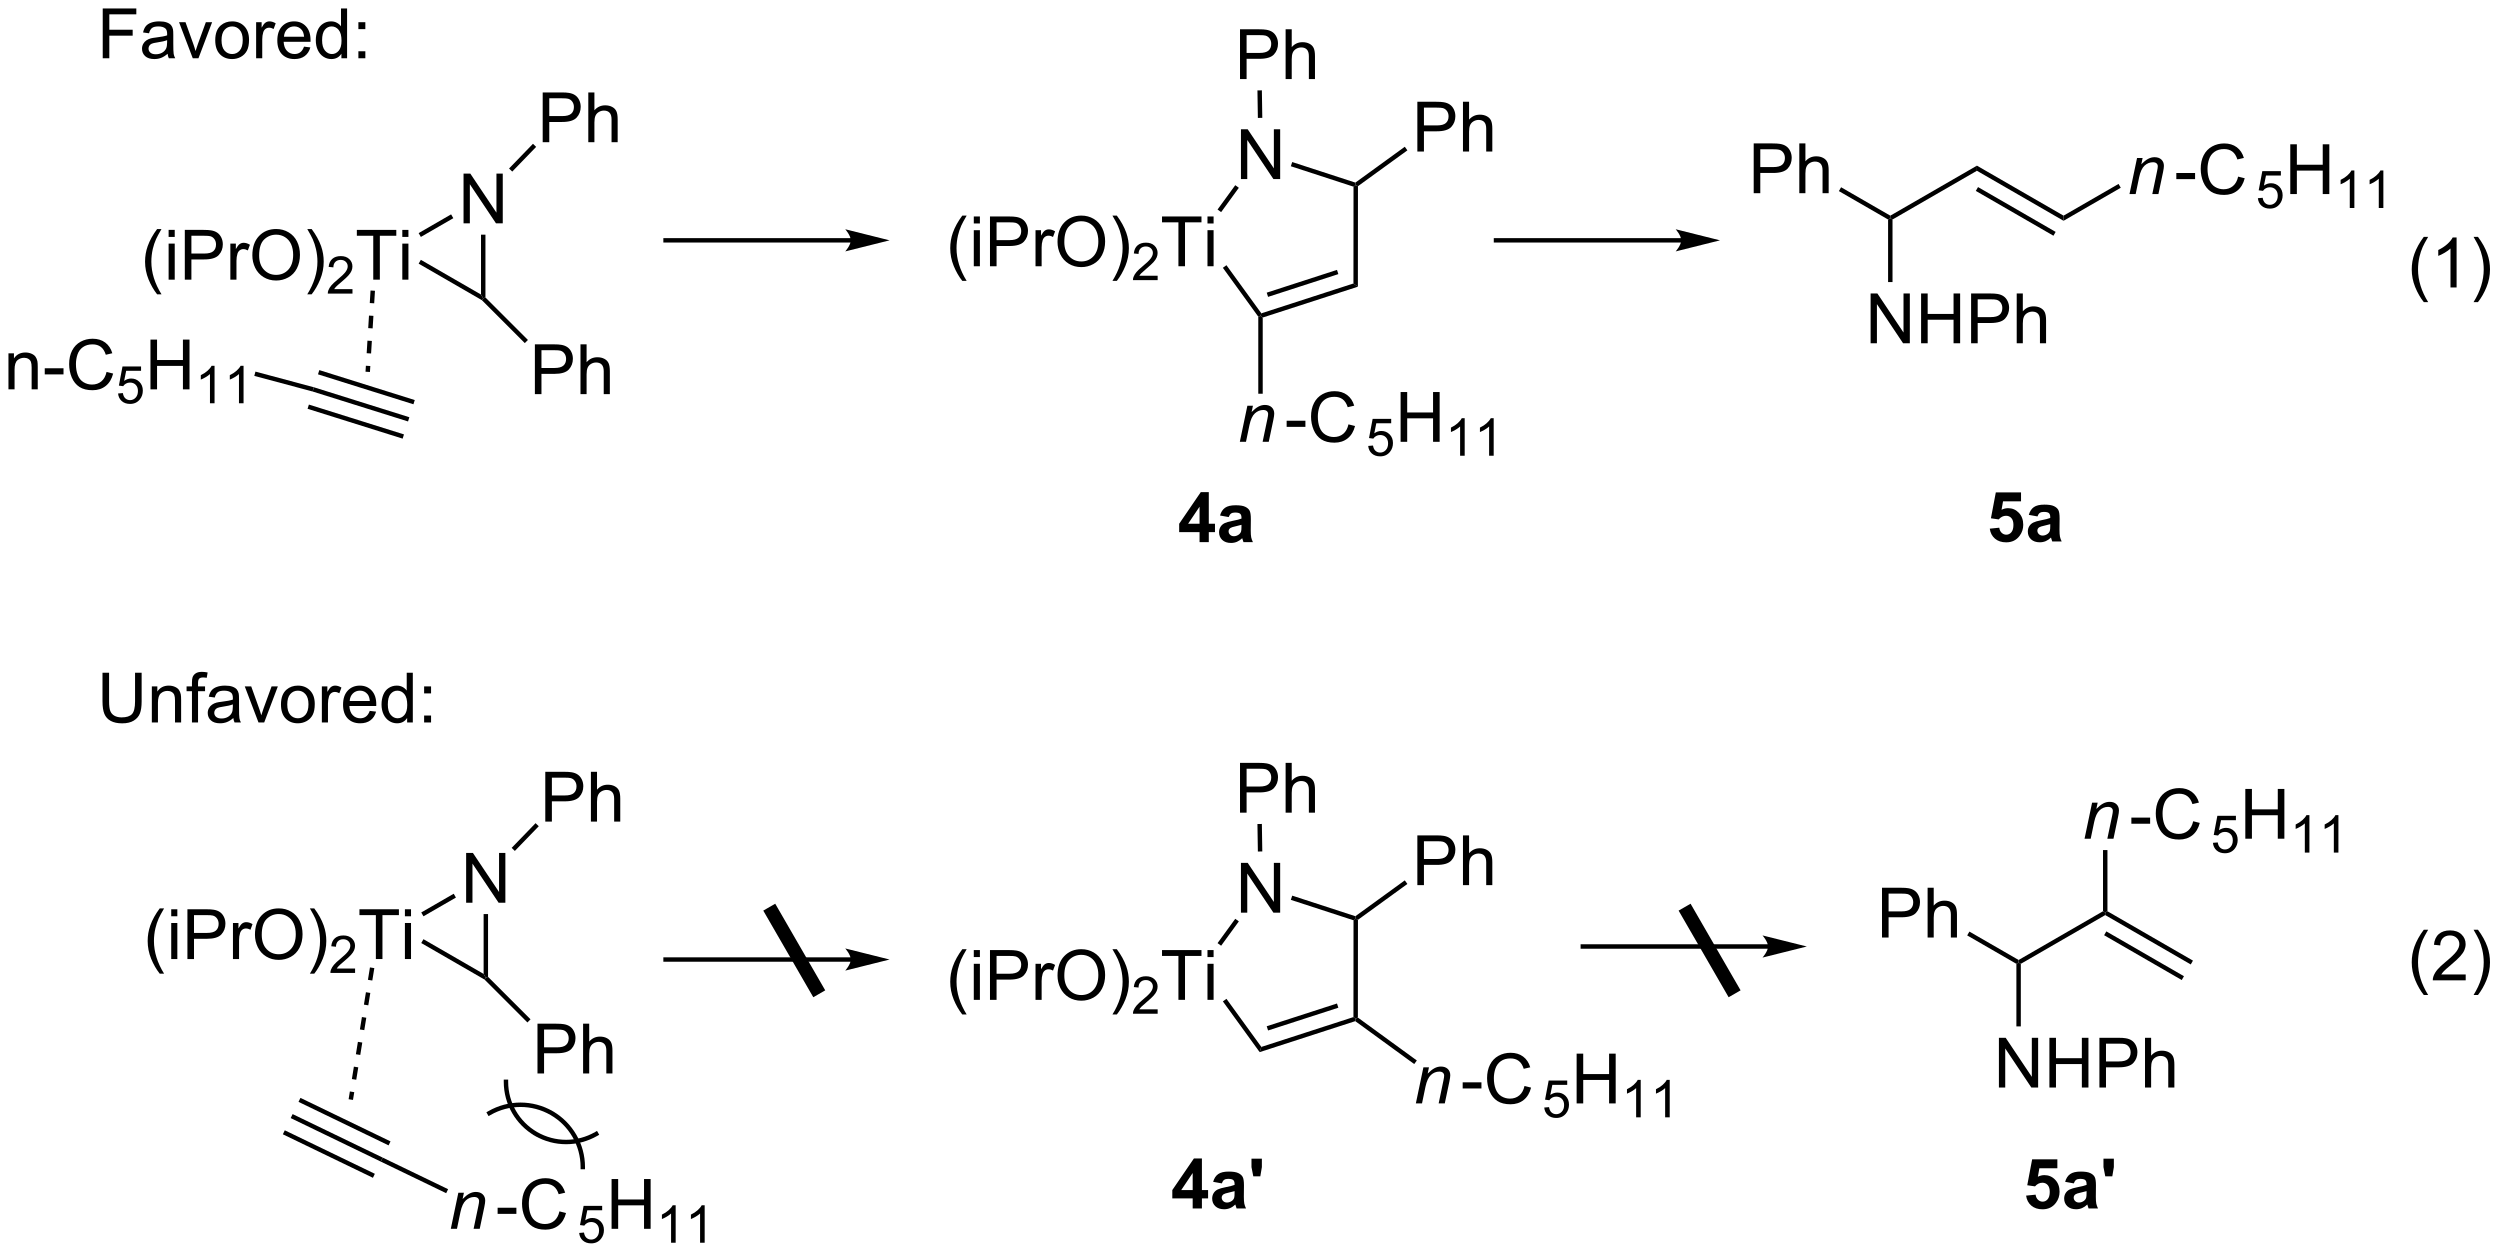<?xml version="1.0" encoding="UTF-8"?>
<!DOCTYPE svg PUBLIC '-//W3C//DTD SVG 1.0//EN'
          'http://www.w3.org/TR/2001/REC-SVG-20010904/DTD/svg10.dtd'>
<svg stroke-dasharray="none" shape-rendering="auto" xmlns="http://www.w3.org/2000/svg" font-family="'Dialog'" text-rendering="auto" width="789" fill-opacity="1" color-interpolation="auto" color-rendering="auto" preserveAspectRatio="xMidYMid meet" font-size="12px" viewBox="0 0 789 396" fill="black" xmlns:xlink="http://www.w3.org/1999/xlink" stroke="black" image-rendering="auto" stroke-miterlimit="10" stroke-linecap="square" stroke-linejoin="miter" font-style="normal" stroke-width="1" height="396" stroke-dashoffset="0" font-weight="normal" stroke-opacity="1"
><!--Generated by the Batik Graphics2D SVG Generator--><defs id="genericDefs"
  /><g
  ><defs id="defs1"
    ><clipPath clipPathUnits="userSpaceOnUse" id="clipPath1"
      ><path d="M2.622 2.148 L298.305 2.148 L298.305 150.294 L2.622 150.294 L2.622 2.148 Z"
      /></clipPath
      ><clipPath clipPathUnits="userSpaceOnUse" id="clipPath2"
      ><path d="M20.192 122.743 L20.192 266.769 L307.653 266.769 L307.653 122.743 Z"
      /></clipPath
    ></defs
    ><g transform="scale(2.667,2.667) translate(-2.622,-2.148) matrix(1.029,0,0,1.029,-18.148,-124.105)"
    ><path d="M158.134 185.041 L158.134 183.887 L155.79 183.887 L155.79 182.927 L158.274 179.291 L159.196 179.291 L159.196 182.924 L159.907 182.924 L159.907 183.887 L159.196 183.887 L159.196 185.041 L158.134 185.041 ZM158.134 182.924 L158.134 180.966 L156.819 182.924 L158.134 182.924 ZM161.487 182.158 L160.489 181.979 Q160.658 181.377 161.067 181.088 Q161.479 180.799 162.286 180.799 Q163.02 180.799 163.38 180.973 Q163.739 181.145 163.885 181.413 Q164.033 181.682 164.033 182.395 L164.02 183.677 Q164.02 184.223 164.072 184.484 Q164.127 184.744 164.27 185.041 L163.184 185.041 Q163.143 184.932 163.08 184.716 Q163.052 184.619 163.041 184.588 Q162.76 184.861 162.44 184.999 Q162.119 185.135 161.755 185.135 Q161.114 185.135 160.744 184.788 Q160.377 184.44 160.377 183.908 Q160.377 183.557 160.544 183.281 Q160.713 183.005 161.015 182.859 Q161.317 182.713 161.887 182.604 Q162.658 182.458 162.955 182.333 L162.955 182.223 Q162.955 181.908 162.799 181.773 Q162.643 181.637 162.208 181.637 Q161.916 181.637 161.752 181.755 Q161.588 181.869 161.487 182.158 ZM162.955 183.049 Q162.744 183.119 162.286 183.218 Q161.83 183.315 161.69 183.408 Q161.473 183.559 161.473 183.794 Q161.473 184.025 161.645 184.195 Q161.817 184.361 162.083 184.361 Q162.38 184.361 162.65 184.166 Q162.848 184.018 162.911 183.802 Q162.955 183.661 162.955 183.268 L162.955 183.049 Z" stroke="none" clip-path="url(#clipPath2)"
    /></g
    ><g transform="matrix(2.743,0,0,2.743,-55.385,-336.675)"
    ><path d="M249.128 183.567 L250.221 183.455 Q250.268 183.825 250.497 184.044 Q250.729 184.26 251.029 184.26 Q251.372 184.26 251.609 183.981 Q251.849 183.7 251.849 183.137 Q251.849 182.611 251.612 182.348 Q251.378 182.083 250.997 182.083 Q250.526 182.083 250.151 182.502 L249.26 182.372 L249.823 179.393 L252.724 179.393 L252.724 180.419 L250.654 180.419 L250.482 181.393 Q250.849 181.208 251.232 181.208 Q251.964 181.208 252.471 181.739 Q252.979 182.27 252.979 183.119 Q252.979 183.825 252.568 184.38 Q252.01 185.14 251.018 185.14 Q250.224 185.14 249.724 184.713 Q249.224 184.286 249.128 183.567 ZM254.616 182.158 L253.619 181.979 Q253.788 181.377 254.197 181.088 Q254.608 180.799 255.415 180.799 Q256.15 180.799 256.509 180.973 Q256.868 181.145 257.014 181.413 Q257.163 181.682 257.163 182.395 L257.15 183.677 Q257.15 184.223 257.202 184.484 Q257.257 184.744 257.4 185.041 L256.314 185.041 Q256.272 184.932 256.21 184.716 Q256.181 184.619 256.171 184.588 Q255.889 184.861 255.569 184.999 Q255.249 185.135 254.884 185.135 Q254.244 185.135 253.874 184.788 Q253.506 184.44 253.506 183.908 Q253.506 183.557 253.673 183.281 Q253.842 183.005 254.144 182.859 Q254.447 182.713 255.017 182.604 Q255.788 182.458 256.085 182.333 L256.085 182.223 Q256.085 181.908 255.928 181.773 Q255.772 181.637 255.337 181.637 Q255.046 181.637 254.881 181.755 Q254.717 181.869 254.616 182.158 ZM256.085 183.049 Q255.874 183.119 255.415 183.218 Q254.96 183.315 254.819 183.408 Q254.603 183.559 254.603 183.794 Q254.603 184.025 254.775 184.195 Q254.947 184.361 255.212 184.361 Q255.509 184.361 255.78 184.166 Q255.978 184.018 256.04 183.802 Q256.085 183.661 256.085 183.268 L256.085 183.049 Z" stroke="none" clip-path="url(#clipPath2)"
    /></g
    ><g transform="matrix(2.743,0,0,2.743,-55.385,-336.675)"
    ><path d="M130.909 155.058 Q130.326 154.323 129.922 153.339 Q129.521 152.352 129.521 151.297 Q129.521 150.367 129.823 149.516 Q130.175 148.529 130.909 147.547 L131.412 147.547 Q130.94 148.36 130.787 148.708 Q130.55 149.248 130.412 149.833 Q130.245 150.563 130.245 151.302 Q130.245 153.18 131.412 155.058 L130.909 155.058 ZM132.232 148.453 L132.232 147.646 L132.935 147.646 L132.935 148.453 L132.232 148.453 ZM132.232 153.373 L132.232 149.224 L132.935 149.224 L132.935 153.373 L132.232 153.373 ZM134.095 153.373 L134.095 147.646 L136.257 147.646 Q136.827 147.646 137.127 147.701 Q137.549 147.771 137.833 147.969 Q138.119 148.164 138.293 148.521 Q138.468 148.875 138.468 149.302 Q138.468 150.031 138.002 150.539 Q137.538 151.044 136.322 151.044 L134.853 151.044 L134.853 153.373 L134.095 153.373 ZM134.853 150.367 L136.335 150.367 Q137.069 150.367 137.377 150.094 Q137.687 149.821 137.687 149.326 Q137.687 148.966 137.504 148.711 Q137.322 148.453 137.025 148.373 Q136.835 148.321 136.319 148.321 L134.853 148.321 L134.853 150.367 ZM139.335 153.373 L139.335 149.224 L139.968 149.224 L139.968 149.852 Q140.21 149.412 140.413 149.271 Q140.619 149.13 140.866 149.13 Q141.22 149.13 141.588 149.357 L141.345 150.008 Q141.088 149.857 140.83 149.857 Q140.601 149.857 140.416 149.995 Q140.233 150.133 140.155 150.38 Q140.038 150.755 140.038 151.201 L140.038 153.373 L139.335 153.373 ZM141.866 150.583 Q141.866 149.156 142.632 148.352 Q143.398 147.544 144.608 147.544 Q145.4 147.544 146.036 147.925 Q146.674 148.302 147.007 148.979 Q147.343 149.656 147.343 150.516 Q147.343 151.388 146.991 152.076 Q146.64 152.763 145.994 153.117 Q145.351 153.472 144.603 153.472 Q143.796 153.472 143.158 153.081 Q142.523 152.688 142.194 152.013 Q141.866 151.336 141.866 150.583 ZM142.648 150.594 Q142.648 151.63 143.202 152.227 Q143.76 152.821 144.601 152.821 Q145.455 152.821 146.007 152.219 Q146.562 151.617 146.562 150.513 Q146.562 149.813 146.325 149.292 Q146.088 148.771 145.632 148.485 Q145.179 148.196 144.611 148.196 Q143.806 148.196 143.226 148.75 Q142.648 149.302 142.648 150.594 ZM148.69 155.058 L148.185 155.058 Q149.355 153.18 149.355 151.302 Q149.355 150.568 149.185 149.844 Q149.053 149.258 148.815 148.719 Q148.662 148.367 148.185 147.547 L148.69 147.547 Q149.425 148.529 149.776 149.516 Q150.076 150.367 150.076 151.297 Q150.076 152.352 149.672 153.339 Q149.269 154.323 148.69 155.058 Z" stroke="none" clip-path="url(#clipPath2)"
    /></g
    ><g transform="matrix(2.743,0,0,2.743,-55.385,-336.675)"
    ><path d="M153.387 154.465 L153.387 154.973 L150.547 154.973 Q150.541 154.781 150.609 154.605 Q150.717 154.316 150.955 154.035 Q151.195 153.754 151.646 153.385 Q152.345 152.81 152.592 152.475 Q152.838 152.139 152.838 151.84 Q152.838 151.527 152.613 151.312 Q152.39 151.096 152.029 151.096 Q151.648 151.096 151.42 151.324 Q151.191 151.553 151.189 151.957 L150.646 151.902 Q150.703 151.295 151.066 150.978 Q151.429 150.66 152.041 150.66 Q152.66 150.66 153.019 151.004 Q153.381 151.346 153.381 151.851 Q153.381 152.109 153.275 152.359 Q153.17 152.607 152.924 152.883 Q152.679 153.158 152.111 153.639 Q151.637 154.037 151.502 154.18 Q151.367 154.322 151.279 154.465 L153.387 154.465 Z" stroke="none" clip-path="url(#clipPath2)"
    /></g
    ><g transform="matrix(2.743,0,0,2.743,-55.385,-336.675)"
    ><path d="M155.777 153.373 L155.777 148.321 L153.889 148.321 L153.889 147.646 L158.429 147.646 L158.429 148.321 L156.535 148.321 L156.535 153.373 L155.777 153.373 ZM159.12 148.453 L159.12 147.646 L159.823 147.646 L159.823 148.453 L159.12 148.453 ZM159.12 153.373 L159.12 149.224 L159.823 149.224 L159.823 153.373 L159.12 153.373 Z" stroke="none" clip-path="url(#clipPath2)"
    /></g
    ><g transform="matrix(2.743,0,0,2.743,-55.385,-336.675)"
    ><path d="M162.97 143.343 L162.97 137.616 L163.749 137.616 L166.757 142.111 L166.757 137.616 L167.483 137.616 L167.483 143.343 L166.705 143.343 L163.697 138.843 L163.697 143.343 L162.97 143.343 Z" stroke="none" clip-path="url(#clipPath2)"
    /></g
    ><g transform="matrix(2.743,0,0,2.743,-55.385,-336.675)"
    ><path d="M160.89 153.553 L161.303 153.253 L165.318 158.789 L165.22 159.089 L164.965 159.172 Z" stroke="none" clip-path="url(#clipPath2)"
    /></g
    ><g transform="matrix(2.743,0,0,2.743,-55.385,-336.675)"
    ><path d="M165.476 159.274 L165.22 159.089 L165.318 158.789 L175.914 155.356 L176.424 155.727 ZM166.092 156.897 L174.177 154.278 L174.02 153.792 L165.935 156.412 Z" stroke="none" clip-path="url(#clipPath2)"
    /></g
    ><g transform="matrix(2.743,0,0,2.743,-55.385,-336.675)"
    ><path d="M176.424 155.727 L175.914 155.356 L175.923 144.218 L176.179 144.033 L176.434 144.163 Z" stroke="none" clip-path="url(#clipPath2)"
    /></g
    ><g transform="matrix(2.743,0,0,2.743,-55.385,-336.675)"
    ><path d="M176.134 143.75 L176.179 144.033 L175.923 144.218 L168.711 141.868 L168.869 141.383 Z" stroke="none" clip-path="url(#clipPath2)"
    /></g
    ><g transform="matrix(2.743,0,0,2.743,-55.385,-336.675)"
    ><path d="M162.315 144.047 L162.728 144.348 L160.691 147.146 L160.278 146.846 Z" stroke="none" clip-path="url(#clipPath2)"
    /></g
    ><g transform="matrix(2.743,0,0,2.743,-55.385,-336.675)"
    ><path d="M162.863 131.835 L162.863 126.109 L165.024 126.109 Q165.595 126.109 165.894 126.163 Q166.316 126.234 166.6 126.432 Q166.886 126.627 167.061 126.984 Q167.235 127.338 167.235 127.765 Q167.235 128.494 166.769 129.002 Q166.305 129.507 165.089 129.507 L163.62 129.507 L163.62 131.835 L162.863 131.835 ZM163.62 128.83 L165.102 128.83 Q165.837 128.83 166.144 128.557 Q166.454 128.283 166.454 127.788 Q166.454 127.429 166.272 127.174 Q166.089 126.916 165.792 126.835 Q165.602 126.783 165.087 126.783 L163.62 126.783 L163.62 128.83 ZM168.11 131.835 L168.11 126.109 L168.813 126.109 L168.813 128.163 Q169.305 127.593 170.055 127.593 Q170.516 127.593 170.855 127.775 Q171.196 127.955 171.342 128.275 Q171.488 128.596 171.488 129.205 L171.488 131.835 L170.785 131.835 L170.785 129.205 Q170.785 128.679 170.555 128.44 Q170.329 128.197 169.91 128.197 Q169.597 128.197 169.321 128.361 Q169.048 128.523 168.93 128.801 Q168.813 129.077 168.813 129.565 L168.813 131.835 L168.11 131.835 Z" stroke="none" clip-path="url(#clipPath2)"
    /></g
    ><g transform="matrix(2.743,0,0,2.743,-55.385,-336.675)"
    ><path d="M165.427 136.3 L164.917 136.308 L164.868 133.143 L165.378 133.135 Z" stroke="none" clip-path="url(#clipPath2)"
    /></g
    ><g transform="matrix(2.743,0,0,2.743,-55.385,-336.675)"
    ><path d="M183.267 140.175 L183.267 134.448 L185.429 134.448 Q185.999 134.448 186.298 134.503 Q186.72 134.573 187.004 134.771 Q187.291 134.967 187.465 135.323 Q187.64 135.678 187.64 136.105 Q187.64 136.834 187.173 137.342 Q186.71 137.847 185.494 137.847 L184.025 137.847 L184.025 140.175 L183.267 140.175 ZM184.025 137.17 L185.507 137.17 Q186.241 137.17 186.548 136.896 Q186.858 136.623 186.858 136.128 Q186.858 135.769 186.676 135.513 Q186.494 135.256 186.197 135.175 Q186.007 135.123 185.491 135.123 L184.025 135.123 L184.025 137.17 ZM188.515 140.175 L188.515 134.448 L189.218 134.448 L189.218 136.503 Q189.71 135.933 190.46 135.933 Q190.921 135.933 191.259 136.115 Q191.601 136.295 191.746 136.615 Q191.892 136.935 191.892 137.545 L191.892 140.175 L191.189 140.175 L191.189 137.545 Q191.189 137.019 190.96 136.779 Q190.733 136.537 190.314 136.537 Q190.002 136.537 189.726 136.701 Q189.452 136.862 189.335 137.141 Q189.218 137.417 189.218 137.904 L189.218 140.175 L188.515 140.175 Z" stroke="none" clip-path="url(#clipPath2)"
    /></g
    ><g transform="matrix(2.743,0,0,2.743,-55.385,-336.675)"
    ><path d="M176.434 144.163 L176.179 144.033 L176.134 143.75 L181.821 139.625 L182.121 140.039 Z" stroke="none" clip-path="url(#clipPath2)"
    /></g
    ><g transform="matrix(2.743,0,0,2.743,-55.385,-336.675)"
    ><path d="M162.842 173.573 L163.709 169.424 L164.35 169.424 L164.198 170.146 Q164.615 169.721 164.977 169.526 Q165.342 169.331 165.722 169.331 Q166.225 169.331 166.511 169.604 Q166.8 169.877 166.8 170.333 Q166.8 170.565 166.698 171.06 L166.17 173.573 L165.464 173.573 L166.014 170.942 Q166.097 170.56 166.097 170.377 Q166.097 170.169 165.954 170.041 Q165.81 169.911 165.542 169.911 Q164.998 169.911 164.573 170.302 Q164.152 170.692 163.951 171.643 L163.55 173.573 L162.842 173.573 Z" stroke="none" clip-path="url(#clipPath2)"
    /></g
    ><g transform="matrix(2.743,0,0,2.743,-55.385,-336.675)"
    ><path d="M168.228 171.854 L168.228 171.146 L170.387 171.146 L170.387 171.854 L168.228 171.854 ZM175.34 171.565 L176.098 171.755 Q175.861 172.69 175.241 173.182 Q174.622 173.672 173.728 173.672 Q172.801 173.672 172.221 173.294 Q171.643 172.916 171.338 172.203 Q171.036 171.487 171.036 170.666 Q171.036 169.771 171.377 169.107 Q171.721 168.44 172.351 168.094 Q172.981 167.747 173.739 167.747 Q174.598 167.747 175.184 168.185 Q175.77 168.622 176.002 169.416 L175.255 169.591 Q175.056 168.966 174.676 168.682 Q174.299 168.396 173.723 168.396 Q173.064 168.396 172.619 168.713 Q172.176 169.028 171.997 169.562 Q171.817 170.096 171.817 170.661 Q171.817 171.393 172.03 171.937 Q172.244 172.482 172.692 172.752 Q173.143 173.021 173.666 173.021 Q174.301 173.021 174.741 172.653 Q175.184 172.286 175.34 171.565 Z" stroke="none" clip-path="url(#clipPath2)"
    /></g
    ><g transform="matrix(2.743,0,0,2.743,-55.385,-336.675)"
    ><path d="M177.613 174.048 L178.165 174.001 Q178.228 174.405 178.45 174.608 Q178.675 174.811 178.991 174.811 Q179.372 174.811 179.636 174.524 Q179.9 174.237 179.9 173.762 Q179.9 173.311 179.646 173.052 Q179.394 172.79 178.984 172.79 Q178.728 172.79 178.523 172.907 Q178.318 173.022 178.2 173.206 L177.706 173.141 L178.122 170.936 L180.257 170.936 L180.257 171.44 L178.544 171.44 L178.312 172.595 Q178.698 172.325 179.124 172.325 Q179.687 172.325 180.073 172.716 Q180.46 173.104 180.46 173.716 Q180.46 174.3 180.12 174.724 Q179.706 175.247 178.991 175.247 Q178.405 175.247 178.034 174.919 Q177.665 174.589 177.613 174.048 Z" stroke="none" clip-path="url(#clipPath2)"
    /></g
    ><g transform="matrix(2.743,0,0,2.743,-55.385,-336.675)"
    ><path d="M181.34 173.573 L181.34 167.846 L182.098 167.846 L182.098 170.198 L185.074 170.198 L185.074 167.846 L185.832 167.846 L185.832 173.573 L185.074 173.573 L185.074 170.872 L182.098 170.872 L182.098 173.573 L181.34 173.573 Z" stroke="none" clip-path="url(#clipPath2)"
    /></g
    ><g transform="matrix(2.743,0,0,2.743,-55.385,-336.675)"
    ><path d="M188.713 175.173 L188.186 175.173 L188.186 171.811 Q187.994 171.993 187.686 172.175 Q187.377 172.356 187.131 172.448 L187.131 171.938 Q187.572 171.729 187.903 171.434 Q188.235 171.137 188.373 170.86 L188.713 170.86 L188.713 175.173 ZM192.05 175.173 L191.523 175.173 L191.523 171.811 Q191.331 171.993 191.023 172.175 Q190.714 172.356 190.468 172.448 L190.468 171.938 Q190.909 171.729 191.239 171.434 Q191.571 171.137 191.71 170.86 L192.05 170.86 L192.05 175.173 Z" stroke="none" clip-path="url(#clipPath2)"
    /></g
    ><g transform="matrix(2.743,0,0,2.743,-55.385,-336.675)"
    ><path d="M164.965 159.172 L165.22 159.089 L165.476 159.274 L165.476 168.041 L164.965 168.041 Z" stroke="none" clip-path="url(#clipPath2)"
    /></g
    ><g transform="matrix(2.743,0,0,2.743,-55.385,-336.675)"
    ><path d="M221.966 144.968 L221.966 139.242 L224.127 139.242 Q224.698 139.242 224.997 139.296 Q225.419 139.367 225.703 139.565 Q225.989 139.76 226.164 140.117 Q226.338 140.471 226.338 140.898 Q226.338 141.627 225.872 142.135 Q225.409 142.64 224.192 142.64 L222.724 142.64 L222.724 144.968 L221.966 144.968 ZM222.724 141.963 L224.205 141.963 Q224.94 141.963 225.247 141.69 Q225.557 141.416 225.557 140.921 Q225.557 140.562 225.375 140.307 Q225.192 140.049 224.895 139.968 Q224.705 139.916 224.19 139.916 L222.724 139.916 L222.724 141.963 ZM227.213 144.968 L227.213 139.242 L227.916 139.242 L227.916 141.296 Q228.409 140.726 229.159 140.726 Q229.619 140.726 229.958 140.908 Q230.299 141.088 230.445 141.408 Q230.591 141.729 230.591 142.338 L230.591 144.968 L229.888 144.968 L229.888 142.338 Q229.888 141.812 229.659 141.572 Q229.432 141.33 229.013 141.33 Q228.7 141.33 228.424 141.494 Q228.151 141.656 228.034 141.934 Q227.916 142.21 227.916 142.697 L227.916 144.968 L227.213 144.968 Z" stroke="none" clip-path="url(#clipPath2)"
    /></g
    ><g transform="matrix(2.743,0,0,2.743,-55.385,-336.675)"
    ><path d="M231.767 144.727 L232.022 144.285 L237.683 147.553 L237.683 147.848 L237.428 147.995 Z" stroke="none" clip-path="url(#clipPath2)"
    /></g
    ><g transform="matrix(2.743,0,0,2.743,-55.385,-336.675)"
    ><path d="M237.938 147.995 L237.683 147.848 L237.683 147.553 L247.649 141.799 L247.649 142.388 Z" stroke="none" clip-path="url(#clipPath2)"
    /></g
    ><g transform="matrix(2.743,0,0,2.743,-55.385,-336.675)"
    ><path d="M247.649 142.388 L247.649 141.799 L257.616 147.553 L257.616 148.142 ZM247.522 144.706 L256.453 149.863 L256.708 149.421 L247.777 144.264 Z" stroke="none" clip-path="url(#clipPath2)"
    /></g
    ><g transform="matrix(2.743,0,0,2.743,-55.385,-336.675)"
    ><path d="M265.204 145.068 L266.072 140.92 L266.712 140.92 L266.561 141.641 Q266.978 141.217 267.34 141.021 Q267.704 140.826 268.084 140.826 Q268.587 140.826 268.874 141.1 Q269.163 141.373 269.163 141.829 Q269.163 142.06 269.061 142.555 L268.532 145.068 L267.827 145.068 L268.376 142.438 Q268.459 142.055 268.459 141.873 Q268.459 141.665 268.316 141.537 Q268.173 141.407 267.905 141.407 Q267.361 141.407 266.936 141.797 Q266.514 142.188 266.314 143.138 L265.913 145.068 L265.204 145.068 Z" stroke="none" clip-path="url(#clipPath2)"
    /></g
    ><g transform="matrix(2.743,0,0,2.743,-55.385,-336.675)"
    ><path d="M270.591 143.35 L270.591 142.641 L272.75 142.641 L272.75 143.35 L270.591 143.35 ZM277.703 143.06 L278.461 143.25 Q278.224 144.185 277.604 144.678 Q276.984 145.167 276.091 145.167 Q275.164 145.167 274.583 144.79 Q274.005 144.412 273.7 143.698 Q273.398 142.982 273.398 142.162 Q273.398 141.266 273.739 140.602 Q274.083 139.935 274.713 139.589 Q275.344 139.243 276.101 139.243 Q276.961 139.243 277.547 139.68 Q278.133 140.118 278.364 140.912 L277.617 141.086 Q277.419 140.461 277.039 140.178 Q276.661 139.891 276.086 139.891 Q275.427 139.891 274.982 140.209 Q274.539 140.524 274.359 141.058 Q274.18 141.592 274.18 142.157 Q274.18 142.888 274.393 143.433 Q274.607 143.977 275.055 144.248 Q275.505 144.516 276.029 144.516 Q276.664 144.516 277.104 144.149 Q277.547 143.782 277.703 143.06 Z" stroke="none" clip-path="url(#clipPath2)"
    /></g
    ><g transform="matrix(2.743,0,0,2.743,-55.385,-336.675)"
    ><path d="M279.975 145.543 L280.528 145.496 Q280.59 145.901 280.813 146.104 Q281.038 146.307 281.354 146.307 Q281.735 146.307 281.998 146.02 Q282.262 145.733 282.262 145.258 Q282.262 144.807 282.008 144.547 Q281.756 144.285 281.346 144.285 Q281.09 144.285 280.885 144.403 Q280.68 144.518 280.563 144.701 L280.069 144.637 L280.485 142.432 L282.62 142.432 L282.62 142.936 L280.907 142.936 L280.674 144.09 Q281.061 143.821 281.487 143.821 Q282.049 143.821 282.436 144.211 Q282.823 144.6 282.823 145.211 Q282.823 145.795 282.483 146.219 Q282.069 146.742 281.354 146.742 Q280.768 146.742 280.397 146.414 Q280.028 146.084 279.975 145.543 Z" stroke="none" clip-path="url(#clipPath2)"
    /></g
    ><g transform="matrix(2.743,0,0,2.743,-55.385,-336.675)"
    ><path d="M283.703 145.068 L283.703 139.342 L284.46 139.342 L284.46 141.693 L287.437 141.693 L287.437 139.342 L288.195 139.342 L288.195 145.068 L287.437 145.068 L287.437 142.368 L284.46 142.368 L284.46 145.068 L283.703 145.068 Z" stroke="none" clip-path="url(#clipPath2)"
    /></g
    ><g transform="matrix(2.743,0,0,2.743,-55.385,-336.675)"
    ><path d="M291.076 146.668 L290.548 146.668 L290.548 143.307 Q290.357 143.488 290.048 143.67 Q289.74 143.852 289.494 143.944 L289.494 143.434 Q289.935 143.225 290.265 142.93 Q290.597 142.633 290.736 142.356 L291.076 142.356 L291.076 146.668 ZM294.413 146.668 L293.885 146.668 L293.885 143.307 Q293.694 143.488 293.385 143.67 Q293.077 143.852 292.831 143.944 L292.831 143.434 Q293.272 143.225 293.602 142.93 Q293.934 142.633 294.073 142.356 L294.413 142.356 L294.413 146.668 Z" stroke="none" clip-path="url(#clipPath2)"
    /></g
    ><g transform="matrix(2.743,0,0,2.743,-55.385,-336.675)"
    ><path d="M257.616 148.142 L257.616 147.553 L263.944 143.9 L264.199 144.342 Z" stroke="none" clip-path="url(#clipPath2)"
    /></g
    ><g transform="matrix(2.743,0,0,2.743,-55.385,-336.675)"
    ><path d="M235.417 162.231 L235.417 156.505 L236.196 156.505 L239.203 160.999 L239.203 156.505 L239.93 156.505 L239.93 162.231 L239.151 162.231 L236.143 157.731 L236.143 162.231 L235.417 162.231 ZM241.226 162.231 L241.226 156.505 L241.983 156.505 L241.983 158.856 L244.96 158.856 L244.96 156.505 L245.718 156.505 L245.718 162.231 L244.96 162.231 L244.96 159.531 L241.983 159.531 L241.983 162.231 L241.226 162.231 ZM246.98 162.231 L246.98 156.505 L249.141 156.505 Q249.711 156.505 250.011 156.559 Q250.433 156.63 250.716 156.828 Q251.003 157.023 251.177 157.38 Q251.352 157.734 251.352 158.161 Q251.352 158.89 250.886 159.398 Q250.422 159.903 249.206 159.903 L247.737 159.903 L247.737 162.231 L246.98 162.231 ZM247.737 159.226 L249.219 159.226 Q249.953 159.226 250.261 158.953 Q250.571 158.679 250.571 158.184 Q250.571 157.825 250.388 157.57 Q250.206 157.312 249.909 157.231 Q249.719 157.179 249.203 157.179 L247.737 157.179 L247.737 159.226 ZM252.227 162.231 L252.227 156.505 L252.93 156.505 L252.93 158.559 Q253.422 157.989 254.172 157.989 Q254.633 157.989 254.972 158.171 Q255.313 158.351 255.459 158.671 Q255.605 158.992 255.605 159.601 L255.605 162.231 L254.901 162.231 L254.901 159.601 Q254.901 159.075 254.672 158.835 Q254.446 158.593 254.026 158.593 Q253.714 158.593 253.438 158.757 Q253.164 158.919 253.047 159.197 Q252.93 159.473 252.93 159.96 L252.93 162.231 L252.227 162.231 Z" stroke="none" clip-path="url(#clipPath2)"
    /></g
    ><g transform="matrix(2.743,0,0,2.743,-55.385,-336.675)"
    ><path d="M237.428 147.995 L237.683 147.848 L237.938 147.995 L237.938 155.193 L237.428 155.193 Z" stroke="none" clip-path="url(#clipPath2)"
    /></g
    ><g transform="matrix(2.743,0,0,2.743,-55.385,-336.675)"
    ><path d="M253.308 260.305 L254.401 260.193 Q254.448 260.563 254.678 260.781 Q254.909 260.998 255.209 260.998 Q255.553 260.998 255.789 260.719 Q256.029 260.438 256.029 259.875 Q256.029 259.349 255.792 259.086 Q255.558 258.82 255.178 258.82 Q254.706 258.82 254.331 259.24 L253.44 259.11 L254.003 256.13 L256.904 256.13 L256.904 257.156 L254.834 257.156 L254.662 258.13 Q255.029 257.945 255.412 257.945 Q256.144 257.945 256.651 258.477 Q257.159 259.008 257.159 259.857 Q257.159 260.563 256.748 261.117 Q256.19 261.878 255.198 261.878 Q254.404 261.878 253.904 261.451 Q253.404 261.024 253.308 260.305 ZM258.796 258.896 L257.799 258.716 Q257.968 258.115 258.377 257.826 Q258.788 257.537 259.595 257.537 Q260.33 257.537 260.689 257.711 Q261.049 257.883 261.194 258.151 Q261.343 258.419 261.343 259.133 L261.33 260.414 Q261.33 260.961 261.382 261.221 Q261.437 261.482 261.58 261.779 L260.494 261.779 Q260.452 261.669 260.39 261.453 Q260.361 261.357 260.351 261.326 Q260.069 261.599 259.749 261.737 Q259.429 261.873 259.064 261.873 Q258.424 261.873 258.054 261.526 Q257.687 261.177 257.687 260.646 Q257.687 260.294 257.853 260.018 Q258.022 259.742 258.325 259.596 Q258.627 259.451 259.197 259.341 Q259.968 259.195 260.265 259.07 L260.265 258.961 Q260.265 258.646 260.108 258.511 Q259.952 258.375 259.517 258.375 Q259.226 258.375 259.062 258.492 Q258.897 258.607 258.796 258.896 ZM260.265 259.787 Q260.054 259.857 259.595 259.956 Q259.14 260.052 258.999 260.146 Q258.783 260.297 258.783 260.531 Q258.783 260.763 258.955 260.933 Q259.127 261.099 259.392 261.099 Q259.689 261.099 259.96 260.904 Q260.158 260.755 260.22 260.539 Q260.265 260.399 260.265 260.005 L260.265 259.787 ZM262.417 258.086 L262.209 257.021 L262.209 256.052 L263.404 256.052 L263.404 257.021 L263.224 258.086 L262.417 258.086 Z" stroke="none" clip-path="url(#clipPath2)"
    /></g
    ><g transform="matrix(2.743,0,0,2.743,-55.385,-336.675)"
    ><path d="M236.728 230.607 L236.728 224.88 L238.889 224.88 Q239.46 224.88 239.759 224.935 Q240.181 225.005 240.465 225.203 Q240.751 225.399 240.926 225.755 Q241.1 226.109 241.1 226.537 Q241.1 227.266 240.634 227.774 Q240.171 228.279 238.954 228.279 L237.486 228.279 L237.486 230.607 L236.728 230.607 ZM237.486 227.602 L238.968 227.602 Q239.702 227.602 240.009 227.328 Q240.319 227.055 240.319 226.56 Q240.319 226.201 240.137 225.945 Q239.954 225.688 239.658 225.607 Q239.468 225.555 238.952 225.555 L237.486 225.555 L237.486 227.602 ZM241.975 230.607 L241.975 224.88 L242.678 224.88 L242.678 226.935 Q243.171 226.365 243.921 226.365 Q244.381 226.365 244.72 226.547 Q245.061 226.727 245.207 227.047 Q245.353 227.367 245.353 227.977 L245.353 230.607 L244.65 230.607 L244.65 227.977 Q244.65 227.451 244.421 227.211 Q244.194 226.969 243.775 226.969 Q243.462 226.969 243.186 227.133 Q242.913 227.294 242.796 227.573 Q242.678 227.849 242.678 228.336 L242.678 230.607 L241.975 230.607 Z" stroke="none" clip-path="url(#clipPath2)"
    /></g
    ><g transform="matrix(2.743,0,0,2.743,-55.385,-336.675)"
    ><path d="M246.529 230.366 L246.784 229.924 L252.445 233.192 L252.445 233.486 L252.19 233.634 Z" stroke="none" clip-path="url(#clipPath2)"
    /></g
    ><g transform="matrix(2.743,0,0,2.743,-55.385,-336.675)"
    ><path d="M252.7 233.634 L252.445 233.486 L252.445 233.192 L262.156 227.585 L262.411 227.732 L262.411 228.026 Z" stroke="none" clip-path="url(#clipPath2)"
    /></g
    ><g transform="matrix(2.743,0,0,2.743,-55.385,-336.675)"
    ><path d="M262.411 228.026 L262.411 227.732 L262.667 227.585 L272.506 233.265 L272.251 233.707 ZM262.284 230.345 L271.215 235.501 L271.47 235.059 L262.539 229.903 Z" stroke="none" clip-path="url(#clipPath2)"
    /></g
    ><g transform="matrix(2.743,0,0,2.743,-55.385,-336.675)"
    ><path d="M250.179 247.87 L250.179 242.143 L250.958 242.143 L253.965 246.638 L253.965 242.143 L254.692 242.143 L254.692 247.87 L253.913 247.87 L250.906 243.37 L250.906 247.87 L250.179 247.87 ZM255.988 247.87 L255.988 242.143 L256.745 242.143 L256.745 244.495 L259.722 244.495 L259.722 242.143 L260.48 242.143 L260.48 247.87 L259.722 247.87 L259.722 245.169 L256.745 245.169 L256.745 247.87 L255.988 247.87 ZM261.742 247.87 L261.742 242.143 L263.903 242.143 Q264.473 242.143 264.773 242.198 Q265.195 242.268 265.478 242.466 Q265.765 242.662 265.94 243.018 Q266.114 243.373 266.114 243.8 Q266.114 244.529 265.648 245.037 Q265.184 245.542 263.968 245.542 L262.499 245.542 L262.499 247.87 L261.742 247.87 ZM262.499 244.865 L263.981 244.865 Q264.716 244.865 265.023 244.591 Q265.333 244.318 265.333 243.823 Q265.333 243.464 265.15 243.208 Q264.968 242.951 264.671 242.87 Q264.481 242.818 263.966 242.818 L262.499 242.818 L262.499 244.865 ZM266.989 247.87 L266.989 242.143 L267.692 242.143 L267.692 244.198 Q268.184 243.628 268.934 243.628 Q269.395 243.628 269.734 243.81 Q270.075 243.99 270.221 244.31 Q270.367 244.63 270.367 245.24 L270.367 247.87 L269.663 247.87 L269.663 245.24 Q269.663 244.714 269.434 244.474 Q269.208 244.232 268.788 244.232 Q268.476 244.232 268.2 244.396 Q267.926 244.557 267.809 244.836 Q267.692 245.112 267.692 245.599 L267.692 247.87 L266.989 247.87 Z" stroke="none" clip-path="url(#clipPath2)"
    /></g
    ><g transform="matrix(2.743,0,0,2.743,-55.385,-336.675)"
    ><path d="M252.19 233.634 L252.445 233.486 L252.7 233.634 L252.7 240.832 L252.19 240.832 Z" stroke="none" clip-path="url(#clipPath2)"
    /></g
    ><g transform="matrix(2.743,0,0,2.743,-55.385,-336.675)"
    ><path d="M260.033 219.238 L260.9 215.09 L261.541 215.09 L261.389 215.811 Q261.806 215.387 262.168 215.191 Q262.533 214.996 262.913 214.996 Q263.416 214.996 263.702 215.269 Q263.991 215.543 263.991 215.999 Q263.991 216.23 263.889 216.725 L263.361 219.238 L262.655 219.238 L263.205 216.608 Q263.288 216.225 263.288 216.043 Q263.288 215.835 263.145 215.707 Q263.002 215.577 262.733 215.577 Q262.189 215.577 261.764 215.967 Q261.343 216.358 261.142 217.309 L260.741 219.238 L260.033 219.238 Z" stroke="none" clip-path="url(#clipPath2)"
    /></g
    ><g transform="matrix(2.743,0,0,2.743,-55.385,-336.675)"
    ><path d="M265.419 217.519 L265.419 216.811 L267.578 216.811 L267.578 217.519 L265.419 217.519 ZM272.531 217.23 L273.289 217.421 Q273.052 218.355 272.432 218.848 Q271.813 219.337 270.919 219.337 Q269.992 219.337 269.412 218.96 Q268.834 218.582 268.529 217.868 Q268.227 217.152 268.227 216.332 Q268.227 215.436 268.568 214.772 Q268.912 214.105 269.542 213.759 Q270.172 213.413 270.93 213.413 Q271.789 213.413 272.375 213.85 Q272.961 214.288 273.193 215.082 L272.445 215.256 Q272.248 214.631 271.867 214.348 Q271.49 214.061 270.914 214.061 Q270.255 214.061 269.81 214.379 Q269.367 214.694 269.188 215.228 Q269.008 215.762 269.008 216.327 Q269.008 217.059 269.221 217.603 Q269.435 218.147 269.883 218.418 Q270.334 218.686 270.857 218.686 Q271.492 218.686 271.932 218.319 Q272.375 217.952 272.531 217.23 Z" stroke="none" clip-path="url(#clipPath2)"
    /></g
    ><g transform="matrix(2.743,0,0,2.743,-55.385,-336.675)"
    ><path d="M274.804 219.713 L275.356 219.666 Q275.419 220.071 275.642 220.274 Q275.866 220.477 276.183 220.477 Q276.563 220.477 276.827 220.19 Q277.091 219.903 277.091 219.428 Q277.091 218.977 276.837 218.717 Q276.585 218.455 276.175 218.455 Q275.919 218.455 275.714 218.573 Q275.509 218.688 275.392 218.871 L274.897 218.807 L275.313 216.602 L277.448 216.602 L277.448 217.106 L275.735 217.106 L275.503 218.26 Q275.889 217.99 276.315 217.99 Q276.878 217.99 277.264 218.381 Q277.651 218.77 277.651 219.381 Q277.651 219.965 277.311 220.389 Q276.897 220.912 276.183 220.912 Q275.597 220.912 275.226 220.584 Q274.856 220.254 274.804 219.713 Z" stroke="none" clip-path="url(#clipPath2)"
    /></g
    ><g transform="matrix(2.743,0,0,2.743,-55.385,-336.675)"
    ><path d="M278.531 219.238 L278.531 213.512 L279.289 213.512 L279.289 215.863 L282.265 215.863 L282.265 213.512 L283.023 213.512 L283.023 219.238 L282.265 219.238 L282.265 216.538 L279.289 216.538 L279.289 219.238 L278.531 219.238 Z" stroke="none" clip-path="url(#clipPath2)"
    /></g
    ><g transform="matrix(2.743,0,0,2.743,-55.385,-336.675)"
    ><path d="M285.904 220.838 L285.377 220.838 L285.377 217.477 Q285.185 217.659 284.877 217.84 Q284.568 218.022 284.322 218.114 L284.322 217.604 Q284.764 217.395 285.094 217.1 Q285.426 216.803 285.564 216.526 L285.904 216.526 L285.904 220.838 ZM289.241 220.838 L288.714 220.838 L288.714 217.477 Q288.522 217.659 288.214 217.84 Q287.905 218.022 287.659 218.114 L287.659 217.604 Q288.1 217.395 288.43 217.1 Q288.762 216.803 288.901 216.526 L289.241 216.526 L289.241 220.838 Z" stroke="none" clip-path="url(#clipPath2)"
    /></g
    ><g transform="matrix(2.743,0,0,2.743,-55.385,-336.675)"
    ><path d="M262.667 227.585 L262.411 227.732 L262.156 227.585 L262.156 220.542 L262.667 220.542 Z" stroke="none" clip-path="url(#clipPath2)"
    /></g
    ><g transform="matrix(2.743,0,0,2.743,-55.385,-336.675)"
    ><path d="M157.417 261.779 L157.417 260.625 L155.073 260.625 L155.073 259.664 L157.558 256.029 L158.479 256.029 L158.479 259.662 L159.19 259.662 L159.19 260.625 L158.479 260.625 L158.479 261.779 L157.417 261.779 ZM157.417 259.662 L157.417 257.703 L156.102 259.662 L157.417 259.662 ZM160.77 258.896 L159.772 258.716 Q159.942 258.115 160.351 257.826 Q160.762 257.537 161.569 257.537 Q162.304 257.537 162.663 257.711 Q163.022 257.883 163.168 258.151 Q163.317 258.419 163.317 259.133 L163.304 260.414 Q163.304 260.961 163.356 261.221 Q163.41 261.482 163.554 261.779 L162.468 261.779 Q162.426 261.669 162.363 261.453 Q162.335 261.357 162.324 261.326 Q162.043 261.599 161.723 261.737 Q161.403 261.873 161.038 261.873 Q160.397 261.873 160.028 261.526 Q159.66 261.177 159.66 260.646 Q159.66 260.294 159.827 260.018 Q159.996 259.742 160.298 259.596 Q160.601 259.451 161.171 259.341 Q161.942 259.195 162.238 259.07 L162.238 258.961 Q162.238 258.646 162.082 258.511 Q161.926 258.375 161.491 258.375 Q161.199 258.375 161.035 258.492 Q160.871 258.607 160.77 258.896 ZM162.238 259.787 Q162.028 259.857 161.569 259.956 Q161.113 260.052 160.973 260.146 Q160.757 260.297 160.757 260.531 Q160.757 260.763 160.929 260.933 Q161.101 261.099 161.366 261.099 Q161.663 261.099 161.934 260.904 Q162.132 260.755 162.194 260.539 Q162.238 260.399 162.238 260.005 L162.238 259.787 ZM164.391 258.086 L164.183 257.021 L164.183 256.052 L165.378 256.052 L165.378 257.021 L165.198 258.086 L164.391 258.086 Z" stroke="none" clip-path="url(#clipPath2)"
    /></g
    ><g transform="matrix(2.743,0,0,2.743,-55.385,-336.675)"
    ><path d="M130.909 239.463 Q130.326 238.729 129.922 237.744 Q129.521 236.757 129.521 235.703 Q129.521 234.773 129.823 233.922 Q130.175 232.935 130.909 231.953 L131.412 231.953 Q130.94 232.765 130.787 233.114 Q130.55 233.653 130.412 234.239 Q130.245 234.968 130.245 235.708 Q130.245 237.586 131.412 239.463 L130.909 239.463 ZM132.232 232.859 L132.232 232.052 L132.935 232.052 L132.935 232.859 L132.232 232.859 ZM132.232 237.778 L132.232 233.63 L132.935 233.63 L132.935 237.778 L132.232 237.778 ZM134.095 237.778 L134.095 232.052 L136.257 232.052 Q136.827 232.052 137.127 232.106 Q137.549 232.177 137.833 232.375 Q138.119 232.57 138.293 232.927 Q138.468 233.281 138.468 233.708 Q138.468 234.437 138.002 234.945 Q137.538 235.45 136.322 235.45 L134.853 235.45 L134.853 237.778 L134.095 237.778 ZM134.853 234.773 L136.335 234.773 Q137.069 234.773 137.377 234.5 Q137.687 234.226 137.687 233.731 Q137.687 233.372 137.504 233.117 Q137.322 232.859 137.025 232.778 Q136.835 232.726 136.319 232.726 L134.853 232.726 L134.853 234.773 ZM139.335 237.778 L139.335 233.63 L139.968 233.63 L139.968 234.257 Q140.21 233.817 140.413 233.677 Q140.619 233.536 140.866 233.536 Q141.22 233.536 141.588 233.763 L141.345 234.414 Q141.088 234.263 140.83 234.263 Q140.601 234.263 140.416 234.401 Q140.233 234.539 140.155 234.786 Q140.038 235.161 140.038 235.606 L140.038 237.778 L139.335 237.778 ZM141.866 234.989 Q141.866 233.562 142.632 232.757 Q143.398 231.95 144.608 231.95 Q145.4 231.95 146.036 232.33 Q146.674 232.708 147.007 233.385 Q147.343 234.062 147.343 234.922 Q147.343 235.794 146.991 236.481 Q146.64 237.169 145.994 237.523 Q145.351 237.877 144.603 237.877 Q143.796 237.877 143.158 237.487 Q142.523 237.093 142.194 236.419 Q141.866 235.742 141.866 234.989 ZM142.648 235 Q142.648 236.036 143.202 236.632 Q143.76 237.226 144.601 237.226 Q145.455 237.226 146.007 236.625 Q146.562 236.023 146.562 234.919 Q146.562 234.218 146.325 233.698 Q146.088 233.177 145.632 232.89 Q145.179 232.601 144.611 232.601 Q143.806 232.601 143.226 233.156 Q142.648 233.708 142.648 235 ZM148.69 239.463 L148.185 239.463 Q149.355 237.586 149.355 235.708 Q149.355 234.974 149.185 234.25 Q149.053 233.664 148.815 233.125 Q148.662 232.773 148.185 231.953 L148.69 231.953 Q149.425 232.935 149.776 233.922 Q150.076 234.773 150.076 235.703 Q150.076 236.757 149.672 237.744 Q149.269 238.729 148.69 239.463 Z" stroke="none" clip-path="url(#clipPath2)"
    /></g
    ><g transform="matrix(2.743,0,0,2.743,-55.385,-336.675)"
    ><path d="M153.387 238.87 L153.387 239.378 L150.547 239.378 Q150.541 239.187 150.609 239.011 Q150.717 238.722 150.955 238.441 Q151.195 238.16 151.646 237.79 Q152.345 237.216 152.592 236.88 Q152.838 236.544 152.838 236.245 Q152.838 235.933 152.613 235.718 Q152.39 235.501 152.029 235.501 Q151.648 235.501 151.42 235.73 Q151.191 235.958 151.189 236.363 L150.646 236.308 Q150.703 235.701 151.066 235.384 Q151.429 235.066 152.041 235.066 Q152.66 235.066 153.019 235.41 Q153.381 235.751 153.381 236.257 Q153.381 236.515 153.275 236.765 Q153.17 237.013 152.924 237.288 Q152.679 237.564 152.111 238.044 Q151.637 238.443 151.502 238.585 Q151.367 238.728 151.279 238.87 L153.387 238.87 Z" stroke="none" clip-path="url(#clipPath2)"
    /></g
    ><g transform="matrix(2.743,0,0,2.743,-55.385,-336.675)"
    ><path d="M155.777 237.778 L155.777 232.726 L153.889 232.726 L153.889 232.052 L158.429 232.052 L158.429 232.726 L156.535 232.726 L156.535 237.778 L155.777 237.778 ZM159.12 232.859 L159.12 232.052 L159.823 232.052 L159.823 232.859 L159.12 232.859 ZM159.12 237.778 L159.12 233.63 L159.823 233.63 L159.823 237.778 L159.12 237.778 Z" stroke="none" clip-path="url(#clipPath2)"
    /></g
    ><g transform="matrix(2.743,0,0,2.743,-55.385,-336.675)"
    ><path d="M162.97 227.748 L162.97 222.022 L163.749 222.022 L166.757 226.517 L166.757 222.022 L167.483 222.022 L167.483 227.748 L166.705 227.748 L163.697 223.248 L163.697 227.748 L162.97 227.748 Z" stroke="none" clip-path="url(#clipPath2)"
    /></g
    ><g transform="matrix(2.743,0,0,2.743,-55.385,-336.675)"
    ><path d="M160.89 237.958 L161.303 237.659 L165.318 243.195 L165.123 243.794 Z" stroke="none" clip-path="url(#clipPath2)"
    /></g
    ><g transform="matrix(2.743,0,0,2.743,-55.385,-336.675)"
    ><path d="M165.123 243.794 L165.318 243.195 L175.914 239.762 L176.169 239.948 L176.124 240.23 ZM166.092 241.303 L174.177 238.683 L174.02 238.198 L165.935 240.817 Z" stroke="none" clip-path="url(#clipPath2)"
    /></g
    ><g transform="matrix(2.743,0,0,2.743,-55.385,-336.675)"
    ><path d="M176.424 239.818 L176.169 239.948 L175.914 239.762 L175.923 228.624 L176.179 228.439 L176.434 228.569 Z" stroke="none" clip-path="url(#clipPath2)"
    /></g
    ><g transform="matrix(2.743,0,0,2.743,-55.385,-336.675)"
    ><path d="M176.134 228.156 L176.179 228.439 L175.923 228.624 L168.711 226.274 L168.869 225.789 Z" stroke="none" clip-path="url(#clipPath2)"
    /></g
    ><g transform="matrix(2.743,0,0,2.743,-55.385,-336.675)"
    ><path d="M162.315 228.453 L162.728 228.753 L160.691 231.552 L160.278 231.251 Z" stroke="none" clip-path="url(#clipPath2)"
    /></g
    ><g transform="matrix(2.743,0,0,2.743,-55.385,-336.675)"
    ><path d="M162.863 216.241 L162.863 210.514 L165.024 210.514 Q165.595 210.514 165.894 210.569 Q166.316 210.639 166.6 210.837 Q166.886 211.033 167.061 211.389 Q167.235 211.744 167.235 212.171 Q167.235 212.9 166.769 213.408 Q166.305 213.913 165.089 213.913 L163.62 213.913 L163.62 216.241 L162.863 216.241 ZM163.62 213.236 L165.102 213.236 Q165.837 213.236 166.144 212.962 Q166.454 212.689 166.454 212.194 Q166.454 211.835 166.272 211.579 Q166.089 211.322 165.792 211.241 Q165.602 211.189 165.087 211.189 L163.62 211.189 L163.62 213.236 ZM168.11 216.241 L168.11 210.514 L168.813 210.514 L168.813 212.569 Q169.305 211.999 170.055 211.999 Q170.516 211.999 170.855 212.181 Q171.196 212.361 171.342 212.681 Q171.488 213.001 171.488 213.611 L171.488 216.241 L170.785 216.241 L170.785 213.611 Q170.785 213.085 170.555 212.845 Q170.329 212.603 169.91 212.603 Q169.597 212.603 169.321 212.767 Q169.048 212.929 168.93 213.207 Q168.813 213.483 168.813 213.97 L168.813 216.241 L168.11 216.241 Z" stroke="none" clip-path="url(#clipPath2)"
    /></g
    ><g transform="matrix(2.743,0,0,2.743,-55.385,-336.675)"
    ><path d="M165.427 220.706 L164.917 220.714 L164.868 217.549 L165.378 217.541 Z" stroke="none" clip-path="url(#clipPath2)"
    /></g
    ><g transform="matrix(2.743,0,0,2.743,-55.385,-336.675)"
    ><path d="M183.267 224.581 L183.267 218.854 L185.429 218.854 Q185.999 218.854 186.298 218.909 Q186.72 218.979 187.004 219.177 Q187.291 219.372 187.465 219.729 Q187.64 220.083 187.64 220.51 Q187.64 221.239 187.173 221.747 Q186.71 222.252 185.494 222.252 L184.025 222.252 L184.025 224.581 L183.267 224.581 ZM184.025 221.575 L185.507 221.575 Q186.241 221.575 186.548 221.302 Q186.858 221.029 186.858 220.534 Q186.858 220.174 186.676 219.919 Q186.494 219.661 186.197 219.581 Q186.007 219.529 185.491 219.529 L184.025 219.529 L184.025 221.575 ZM188.515 224.581 L188.515 218.854 L189.218 218.854 L189.218 220.909 Q189.71 220.338 190.46 220.338 Q190.921 220.338 191.259 220.521 Q191.601 220.7 191.746 221.021 Q191.892 221.341 191.892 221.95 L191.892 224.581 L191.189 224.581 L191.189 221.95 Q191.189 221.424 190.96 221.185 Q190.733 220.943 190.314 220.943 Q190.002 220.943 189.726 221.107 Q189.452 221.268 189.335 221.547 Q189.218 221.823 189.218 222.31 L189.218 224.581 L188.515 224.581 Z" stroke="none" clip-path="url(#clipPath2)"
    /></g
    ><g transform="matrix(2.743,0,0,2.743,-55.385,-336.675)"
    ><path d="M176.434 228.569 L176.179 228.439 L176.134 228.156 L181.821 224.031 L182.121 224.444 Z" stroke="none" clip-path="url(#clipPath2)"
    /></g
    ><g transform="matrix(2.743,0,0,2.743,-55.385,-336.675)"
    ><path d="M183.095 249.695 L183.962 245.547 L184.603 245.547 L184.452 246.268 Q184.869 245.843 185.231 245.648 Q185.595 245.453 185.975 245.453 Q186.478 245.453 186.764 245.726 Q187.054 246 187.054 246.455 Q187.054 246.687 186.952 247.182 L186.423 249.695 L185.718 249.695 L186.267 247.065 Q186.35 246.682 186.35 246.5 Q186.35 246.291 186.207 246.164 Q186.064 246.034 185.796 246.034 Q185.251 246.034 184.827 246.424 Q184.405 246.815 184.204 247.765 L183.804 249.695 L183.095 249.695 Z" stroke="none" clip-path="url(#clipPath2)"
    /></g
    ><g transform="matrix(2.743,0,0,2.743,-55.385,-336.675)"
    ><path d="M188.482 247.976 L188.482 247.268 L190.641 247.268 L190.641 247.976 L188.482 247.976 ZM195.594 247.687 L196.352 247.877 Q196.115 248.812 195.495 249.304 Q194.875 249.794 193.982 249.794 Q193.055 249.794 192.474 249.416 Q191.896 249.039 191.591 248.325 Q191.289 247.609 191.289 246.789 Q191.289 245.893 191.63 245.229 Q191.974 244.562 192.604 244.216 Q193.234 243.869 193.992 243.869 Q194.852 243.869 195.438 244.307 Q196.024 244.744 196.255 245.539 L195.508 245.713 Q195.31 245.088 194.93 244.804 Q194.552 244.518 193.977 244.518 Q193.318 244.518 192.872 244.836 Q192.43 245.151 192.25 245.685 Q192.07 246.218 192.07 246.784 Q192.07 247.515 192.284 248.06 Q192.497 248.604 192.945 248.875 Q193.396 249.143 193.919 249.143 Q194.555 249.143 194.995 248.776 Q195.438 248.409 195.594 247.687 Z" stroke="none" clip-path="url(#clipPath2)"
    /></g
    ><g transform="matrix(2.743,0,0,2.743,-55.385,-336.675)"
    ><path d="M197.866 250.17 L198.419 250.123 Q198.481 250.527 198.704 250.731 Q198.928 250.934 199.245 250.934 Q199.626 250.934 199.889 250.647 Q200.153 250.359 200.153 249.885 Q200.153 249.434 199.899 249.174 Q199.647 248.912 199.237 248.912 Q198.981 248.912 198.776 249.029 Q198.571 249.145 198.454 249.328 L197.96 249.264 L198.376 247.059 L200.51 247.059 L200.51 247.563 L198.798 247.563 L198.565 248.717 Q198.952 248.447 199.378 248.447 Q199.94 248.447 200.327 248.838 Q200.714 249.227 200.714 249.838 Q200.714 250.422 200.374 250.846 Q199.96 251.369 199.245 251.369 Q198.659 251.369 198.288 251.041 Q197.919 250.711 197.866 250.17 Z" stroke="none" clip-path="url(#clipPath2)"
    /></g
    ><g transform="matrix(2.743,0,0,2.743,-55.385,-336.675)"
    ><path d="M201.593 249.695 L201.593 243.968 L202.351 243.968 L202.351 246.32 L205.328 246.32 L205.328 243.968 L206.086 243.968 L206.086 249.695 L205.328 249.695 L205.328 246.994 L202.351 246.994 L202.351 249.695 L201.593 249.695 Z" stroke="none" clip-path="url(#clipPath2)"
    /></g
    ><g transform="matrix(2.743,0,0,2.743,-55.385,-336.675)"
    ><path d="M208.966 251.295 L208.439 251.295 L208.439 247.934 Q208.248 248.115 207.939 248.297 Q207.631 248.479 207.385 248.57 L207.385 248.061 Q207.826 247.852 208.156 247.557 Q208.488 247.26 208.627 246.982 L208.966 246.982 L208.966 251.295 ZM212.303 251.295 L211.776 251.295 L211.776 247.934 Q211.585 248.115 211.276 248.297 Q210.968 248.479 210.721 248.57 L210.721 248.061 Q211.163 247.852 211.493 247.557 Q211.825 247.26 211.964 246.982 L212.303 246.982 L212.303 251.295 Z" stroke="none" clip-path="url(#clipPath2)"
    /></g
    ><g transform="matrix(2.743,0,0,2.743,-55.385,-336.675)"
    ><path d="M176.124 240.23 L176.169 239.948 L176.424 239.818 L183.207 244.754 L182.906 245.167 Z" stroke="none" clip-path="url(#clipPath2)"
    /></g
    ><g transform="matrix(2.743,0,0,2.743,-55.385,-336.675)"
    ><path d="M38.269 156.602 Q37.686 155.868 37.282 154.884 Q36.881 153.897 36.881 152.842 Q36.881 151.912 37.183 151.061 Q37.535 150.074 38.269 149.092 L38.772 149.092 Q38.3 149.905 38.147 150.253 Q37.91 150.792 37.772 151.378 Q37.605 152.108 37.605 152.847 Q37.605 154.725 38.772 156.602 L38.269 156.602 ZM39.592 149.998 L39.592 149.191 L40.295 149.191 L40.295 149.998 L39.592 149.998 ZM39.592 154.917 L39.592 150.769 L40.295 150.769 L40.295 154.917 L39.592 154.917 ZM41.455 154.917 L41.455 149.191 L43.617 149.191 Q44.187 149.191 44.486 149.246 Q44.908 149.316 45.192 149.514 Q45.478 149.709 45.653 150.066 Q45.828 150.42 45.828 150.847 Q45.828 151.576 45.361 152.084 Q44.898 152.589 43.682 152.589 L42.213 152.589 L42.213 154.917 L41.455 154.917 ZM42.213 151.912 L43.695 151.912 Q44.429 151.912 44.736 151.639 Q45.046 151.365 45.046 150.871 Q45.046 150.511 44.864 150.256 Q44.682 149.998 44.385 149.917 Q44.195 149.865 43.679 149.865 L42.213 149.865 L42.213 151.912 ZM46.695 154.917 L46.695 150.769 L47.328 150.769 L47.328 151.397 Q47.57 150.957 47.773 150.816 Q47.978 150.675 48.226 150.675 Q48.58 150.675 48.947 150.902 L48.705 151.553 Q48.447 151.402 48.19 151.402 Q47.96 151.402 47.775 151.54 Q47.593 151.678 47.515 151.925 Q47.398 152.3 47.398 152.746 L47.398 154.917 L46.695 154.917 ZM49.226 152.128 Q49.226 150.701 49.992 149.897 Q50.757 149.089 51.968 149.089 Q52.76 149.089 53.395 149.47 Q54.033 149.847 54.367 150.524 Q54.703 151.201 54.703 152.061 Q54.703 152.933 54.351 153.621 Q53.999 154.308 53.353 154.662 Q52.71 155.016 51.963 155.016 Q51.156 155.016 50.518 154.626 Q49.882 154.233 49.554 153.558 Q49.226 152.881 49.226 152.128 ZM50.007 152.139 Q50.007 153.175 50.562 153.772 Q51.119 154.365 51.96 154.365 Q52.815 154.365 53.367 153.764 Q53.921 153.162 53.921 152.058 Q53.921 151.358 53.684 150.837 Q53.447 150.316 52.992 150.03 Q52.538 149.74 51.971 149.74 Q51.166 149.74 50.585 150.295 Q50.007 150.847 50.007 152.139 ZM56.05 156.602 L55.545 156.602 Q56.714 154.725 56.714 152.847 Q56.714 152.113 56.545 151.389 Q56.412 150.803 56.175 150.264 Q56.022 149.912 55.545 149.092 L56.05 149.092 Q56.785 150.074 57.136 151.061 Q57.436 151.912 57.436 152.842 Q57.436 153.897 57.032 154.884 Q56.628 155.868 56.05 156.602 Z" stroke="none" clip-path="url(#clipPath2)"
    /></g
    ><g transform="matrix(2.743,0,0,2.743,-55.385,-336.675)"
    ><path d="M60.746 156.01 L60.746 156.518 L57.906 156.518 Q57.901 156.326 57.969 156.15 Q58.076 155.861 58.315 155.58 Q58.555 155.299 59.006 154.93 Q59.705 154.355 59.951 154.019 Q60.197 153.684 60.197 153.385 Q60.197 153.072 59.973 152.857 Q59.75 152.641 59.389 152.641 Q59.008 152.641 58.779 152.869 Q58.551 153.098 58.549 153.502 L58.006 153.447 Q58.063 152.84 58.426 152.523 Q58.789 152.205 59.401 152.205 Q60.02 152.205 60.379 152.549 Q60.74 152.891 60.74 153.396 Q60.74 153.654 60.635 153.904 Q60.529 154.152 60.283 154.428 Q60.039 154.703 59.471 155.184 Q58.996 155.582 58.861 155.725 Q58.727 155.867 58.639 156.01 L60.746 156.01 Z" stroke="none" clip-path="url(#clipPath2)"
    /></g
    ><g transform="matrix(2.743,0,0,2.743,-55.385,-336.675)"
    ><path d="M63.137 154.917 L63.137 149.865 L61.249 149.865 L61.249 149.191 L65.788 149.191 L65.788 149.865 L63.895 149.865 L63.895 154.917 L63.137 154.917 ZM66.48 149.998 L66.48 149.191 L67.183 149.191 L67.183 149.998 L66.48 149.998 ZM66.48 154.917 L66.48 150.769 L67.183 150.769 L67.183 154.917 L66.48 154.917 Z" stroke="none" clip-path="url(#clipPath2)"
    /></g
    ><g transform="matrix(2.743,0,0,2.743,-55.385,-336.675)"
    ><path d="M73.525 148.438 L73.525 142.712 L74.303 142.712 L77.311 147.206 L77.311 142.712 L78.037 142.712 L78.037 148.438 L77.259 148.438 L74.251 143.938 L74.251 148.438 L73.525 148.438 Z" stroke="none" clip-path="url(#clipPath2)"
    /></g
    ><g transform="matrix(2.743,0,0,2.743,-55.385,-336.675)"
    ><path d="M68.359 153.076 L68.614 152.634 L75.535 156.63 L75.79 157.072 L75.633 157.276 Z" stroke="none" clip-path="url(#clipPath2)"
    /></g
    ><g transform="matrix(2.743,0,0,2.743,-55.385,-336.675)"
    ><path d="M76.045 156.966 L75.79 157.072 L75.535 156.63 L75.535 149.742 L76.045 149.742 Z" stroke="none" clip-path="url(#clipPath2)"
    /></g
    ><g transform="matrix(2.743,0,0,2.743,-55.385,-336.675)"
    ><path d="M72.093 147.403 L72.348 147.845 L68.614 150.001 L68.359 149.559 Z" stroke="none" clip-path="url(#clipPath2)"
    /></g
    ><g transform="matrix(2.743,0,0,2.743,-55.385,-336.675)"
    ><path d="M81.733 168.085 L81.733 162.358 L83.894 162.358 Q84.464 162.358 84.764 162.413 Q85.186 162.483 85.47 162.681 Q85.756 162.876 85.93 163.233 Q86.105 163.587 86.105 164.014 Q86.105 164.744 85.639 165.251 Q85.175 165.757 83.959 165.757 L82.49 165.757 L82.49 168.085 L81.733 168.085 ZM82.49 165.079 L83.972 165.079 Q84.707 165.079 85.014 164.806 Q85.324 164.533 85.324 164.038 Q85.324 163.679 85.141 163.423 Q84.959 163.165 84.662 163.085 Q84.472 163.033 83.957 163.033 L82.49 163.033 L82.49 165.079 ZM86.98 168.085 L86.98 162.358 L87.683 162.358 L87.683 164.413 Q88.175 163.843 88.925 163.843 Q89.386 163.843 89.725 164.025 Q90.066 164.204 90.212 164.525 Q90.358 164.845 90.358 165.454 L90.358 168.085 L89.654 168.085 L89.654 165.454 Q89.654 164.929 89.425 164.689 Q89.199 164.447 88.779 164.447 Q88.467 164.447 88.191 164.611 Q87.918 164.772 87.8 165.051 Q87.683 165.327 87.683 165.814 L87.683 168.085 L86.98 168.085 Z" stroke="none" clip-path="url(#clipPath2)"
    /></g
    ><g transform="matrix(2.743,0,0,2.743,-55.385,-336.675)"
    ><path d="M75.633 157.276 L75.79 157.072 L76.045 156.966 L80.933 161.854 L80.572 162.215 Z" stroke="none" clip-path="url(#clipPath2)"
    /></g
    ><g transform="matrix(2.743,0,0,2.743,-55.385,-336.675)"
    ><path d="M82.632 139.101 L82.632 133.375 L84.793 133.375 Q85.364 133.375 85.663 133.43 Q86.085 133.5 86.369 133.698 Q86.655 133.893 86.83 134.25 Q87.004 134.604 87.004 135.031 Q87.004 135.76 86.538 136.268 Q86.074 136.773 84.858 136.773 L83.389 136.773 L83.389 139.101 L82.632 139.101 ZM83.389 136.096 L84.871 136.096 Q85.606 136.096 85.913 135.823 Q86.223 135.549 86.223 135.055 Q86.223 134.695 86.04 134.44 Q85.858 134.182 85.561 134.101 Q85.371 134.049 84.856 134.049 L83.389 134.049 L83.389 136.096 ZM87.879 139.101 L87.879 133.375 L88.582 133.375 L88.582 135.43 Q89.074 134.859 89.824 134.859 Q90.285 134.859 90.624 135.042 Q90.965 135.221 91.111 135.542 Q91.257 135.862 91.257 136.471 L91.257 139.101 L90.554 139.101 L90.554 136.471 Q90.554 135.945 90.324 135.706 Q90.098 135.464 89.679 135.464 Q89.366 135.464 89.09 135.627 Q88.817 135.789 88.699 136.068 Q88.582 136.344 88.582 136.831 L88.582 139.101 L87.879 139.101 Z" stroke="none" clip-path="url(#clipPath2)"
    /></g
    ><g transform="matrix(2.743,0,0,2.743,-55.385,-336.675)"
    ><path d="M79.128 142.482 L78.761 142.127 L81.512 139.284 L81.879 139.639 Z" stroke="none" clip-path="url(#clipPath2)"
    /></g
    ><g transform="matrix(2.743,0,0,2.743,-55.385,-336.675)"
    ><path d="M38.569 234.768 Q37.985 234.033 37.582 233.049 Q37.181 232.062 37.181 231.007 Q37.181 230.078 37.483 229.226 Q37.834 228.239 38.569 227.257 L39.071 227.257 Q38.6 228.07 38.446 228.419 Q38.209 228.958 38.071 229.544 Q37.904 230.273 37.904 231.013 Q37.904 232.89 39.071 234.768 L38.569 234.768 ZM39.892 228.164 L39.892 227.356 L40.595 227.356 L40.595 228.164 L39.892 228.164 ZM39.892 233.083 L39.892 228.935 L40.595 228.935 L40.595 233.083 L39.892 233.083 ZM41.755 233.083 L41.755 227.356 L43.916 227.356 Q44.487 227.356 44.786 227.411 Q45.208 227.481 45.492 227.679 Q45.778 227.875 45.953 228.231 Q46.127 228.585 46.127 229.013 Q46.127 229.742 45.661 230.25 Q45.197 230.755 43.981 230.755 L42.513 230.755 L42.513 233.083 L41.755 233.083 ZM42.513 230.078 L43.994 230.078 Q44.729 230.078 45.036 229.804 Q45.346 229.531 45.346 229.036 Q45.346 228.677 45.164 228.421 Q44.981 228.164 44.684 228.083 Q44.494 228.031 43.979 228.031 L42.513 228.031 L42.513 230.078 ZM46.994 233.083 L46.994 228.935 L47.627 228.935 L47.627 229.562 Q47.869 229.122 48.072 228.981 Q48.278 228.841 48.526 228.841 Q48.88 228.841 49.247 229.067 L49.005 229.718 Q48.747 229.567 48.489 229.567 Q48.26 229.567 48.075 229.705 Q47.893 229.843 47.815 230.091 Q47.697 230.466 47.697 230.911 L47.697 233.083 L46.994 233.083 ZM49.526 230.294 Q49.526 228.867 50.291 228.062 Q51.057 227.255 52.268 227.255 Q53.059 227.255 53.695 227.635 Q54.333 228.013 54.666 228.69 Q55.002 229.367 55.002 230.226 Q55.002 231.099 54.651 231.786 Q54.299 232.474 53.653 232.828 Q53.01 233.182 52.263 233.182 Q51.455 233.182 50.817 232.791 Q50.182 232.398 49.854 231.724 Q49.526 231.046 49.526 230.294 ZM50.307 230.304 Q50.307 231.341 50.862 231.937 Q51.419 232.531 52.26 232.531 Q53.114 232.531 53.666 231.929 Q54.221 231.328 54.221 230.224 Q54.221 229.523 53.984 229.002 Q53.747 228.481 53.291 228.195 Q52.838 227.906 52.27 227.906 Q51.466 227.906 50.885 228.46 Q50.307 229.013 50.307 230.304 ZM56.35 234.768 L55.845 234.768 Q57.014 232.89 57.014 231.013 Q57.014 230.278 56.845 229.554 Q56.712 228.968 56.475 228.429 Q56.321 228.078 55.845 227.257 L56.35 227.257 Q57.084 228.239 57.436 229.226 Q57.735 230.078 57.735 231.007 Q57.735 232.062 57.332 233.049 Q56.928 234.033 56.35 234.768 Z" stroke="none" clip-path="url(#clipPath2)"
    /></g
    ><g transform="matrix(2.743,0,0,2.743,-55.385,-336.675)"
    ><path d="M61.046 234.175 L61.046 234.683 L58.206 234.683 Q58.2 234.492 58.268 234.316 Q58.376 234.027 58.614 233.745 Q58.854 233.464 59.306 233.095 Q60.005 232.521 60.251 232.185 Q60.497 231.849 60.497 231.55 Q60.497 231.238 60.272 231.023 Q60.05 230.806 59.688 230.806 Q59.307 230.806 59.079 231.035 Q58.85 231.263 58.849 231.667 L58.306 231.613 Q58.362 231.005 58.725 230.689 Q59.089 230.37 59.7 230.37 Q60.319 230.37 60.679 230.714 Q61.04 231.056 61.04 231.562 Q61.04 231.82 60.934 232.07 Q60.829 232.318 60.583 232.593 Q60.339 232.869 59.77 233.349 Q59.296 233.747 59.161 233.89 Q59.026 234.032 58.938 234.175 L61.046 234.175 Z" stroke="none" clip-path="url(#clipPath2)"
    /></g
    ><g transform="matrix(2.743,0,0,2.743,-55.385,-336.675)"
    ><path d="M63.437 233.083 L63.437 228.031 L61.549 228.031 L61.549 227.356 L66.088 227.356 L66.088 228.031 L64.195 228.031 L64.195 233.083 L63.437 233.083 ZM66.779 228.164 L66.779 227.356 L67.482 227.356 L67.482 228.164 L66.779 228.164 ZM66.779 233.083 L66.779 228.935 L67.482 228.935 L67.482 233.083 L66.779 233.083 Z" stroke="none" clip-path="url(#clipPath2)"
    /></g
    ><g transform="matrix(2.743,0,0,2.743,-55.385,-336.675)"
    ><path d="M73.824 226.603 L73.824 220.877 L74.603 220.877 L77.611 225.372 L77.611 220.877 L78.337 220.877 L78.337 226.603 L77.558 226.603 L74.551 222.103 L74.551 226.603 L73.824 226.603 Z" stroke="none" clip-path="url(#clipPath2)"
    /></g
    ><g transform="matrix(2.743,0,0,2.743,-55.385,-336.675)"
    ><path d="M68.659 231.242 L68.914 230.8 L75.835 234.795 L76.09 235.237 L75.933 235.441 Z" stroke="none" clip-path="url(#clipPath2)"
    /></g
    ><g transform="matrix(2.743,0,0,2.743,-55.385,-336.675)"
    ><path d="M76.345 235.131 L76.09 235.237 L75.835 234.795 L75.835 227.907 L76.345 227.907 Z" stroke="none" clip-path="url(#clipPath2)"
    /></g
    ><g transform="matrix(2.743,0,0,2.743,-55.385,-336.675)"
    ><path d="M72.393 225.569 L72.648 226.01 L68.914 228.166 L68.659 227.724 Z" stroke="none" clip-path="url(#clipPath2)"
    /></g
    ><g transform="matrix(2.743,0,0,2.743,-55.385,-336.675)"
    ><path d="M82.032 246.25 L82.032 240.523 L84.194 240.523 Q84.764 240.523 85.064 240.578 Q85.485 240.648 85.769 240.846 Q86.056 241.042 86.23 241.398 Q86.405 241.753 86.405 242.18 Q86.405 242.909 85.939 243.417 Q85.475 243.922 84.259 243.922 L82.79 243.922 L82.79 246.25 L82.032 246.25 ZM82.79 243.245 L84.272 243.245 Q85.006 243.245 85.314 242.971 Q85.623 242.698 85.623 242.203 Q85.623 241.844 85.441 241.589 Q85.259 241.331 84.962 241.25 Q84.772 241.198 84.256 241.198 L82.79 241.198 L82.79 243.245 ZM87.28 246.25 L87.28 240.523 L87.983 240.523 L87.983 242.578 Q88.475 242.008 89.225 242.008 Q89.686 242.008 90.025 242.19 Q90.366 242.37 90.511 242.69 Q90.657 243.01 90.657 243.62 L90.657 246.25 L89.954 246.25 L89.954 243.62 Q89.954 243.094 89.725 242.854 Q89.498 242.612 89.079 242.612 Q88.767 242.612 88.491 242.776 Q88.217 242.938 88.1 243.216 Q87.983 243.492 87.983 243.979 L87.983 246.25 L87.28 246.25 Z" stroke="none" clip-path="url(#clipPath2)"
    /></g
    ><g transform="matrix(2.743,0,0,2.743,-55.385,-336.675)"
    ><path d="M75.933 235.441 L76.09 235.237 L76.345 235.131 L81.233 240.019 L80.872 240.38 Z" stroke="none" clip-path="url(#clipPath2)"
    /></g
    ><g transform="matrix(2.743,0,0,2.743,-55.385,-336.675)"
    ><path d="M82.931 217.267 L82.931 211.54 L85.093 211.54 Q85.663 211.54 85.963 211.595 Q86.385 211.665 86.668 211.863 Q86.955 212.059 87.129 212.415 Q87.304 212.769 87.304 213.197 Q87.304 213.926 86.838 214.434 Q86.374 214.939 85.158 214.939 L83.689 214.939 L83.689 217.267 L82.931 217.267 ZM83.689 214.262 L85.171 214.262 Q85.905 214.262 86.213 213.988 Q86.522 213.715 86.522 213.22 Q86.522 212.861 86.34 212.606 Q86.158 212.348 85.861 212.267 Q85.671 212.215 85.155 212.215 L83.689 212.215 L83.689 214.262 ZM88.179 217.267 L88.179 211.54 L88.882 211.54 L88.882 213.595 Q89.374 213.025 90.124 213.025 Q90.585 213.025 90.924 213.207 Q91.265 213.387 91.411 213.707 Q91.556 214.027 91.556 214.637 L91.556 217.267 L90.853 217.267 L90.853 214.637 Q90.853 214.111 90.624 213.871 Q90.397 213.629 89.978 213.629 Q89.666 213.629 89.39 213.793 Q89.116 213.954 88.999 214.233 Q88.882 214.509 88.882 214.996 L88.882 217.267 L88.179 217.267 Z" stroke="none" clip-path="url(#clipPath2)"
    /></g
    ><g transform="matrix(2.743,0,0,2.743,-55.385,-336.675)"
    ><path d="M79.427 220.647 L79.061 220.292 L81.812 217.45 L82.179 217.804 Z" stroke="none" clip-path="url(#clipPath2)"
    /></g
    ><g transform="matrix(2.743,0,0,2.743,-55.385,-336.675)"
    ><path d="M54.76 249.058 L54.538 249.517 L64.901 254.523 L65.123 254.064 L54.76 249.058 ZM53.859 250.923 L53.637 251.382 L64 256.389 L64.222 255.929 L53.859 250.923 ZM52.958 252.788 L52.736 253.248 L63.099 258.254 L63.321 257.794 L52.958 252.788 Z" stroke="none" clip-path="url(#clipPath2)"
    /></g
    ><g transform="matrix(2.743,0,0,2.743,-55.385,-336.675)"
    ><path d="M72.059 264.123 L72.926 259.974 L73.567 259.974 L73.416 260.695 Q73.833 260.271 74.195 260.076 Q74.559 259.88 74.939 259.88 Q75.442 259.88 75.728 260.154 Q76.018 260.427 76.018 260.883 Q76.018 261.115 75.916 261.61 L75.387 264.123 L74.682 264.123 L75.231 261.492 Q75.314 261.11 75.314 260.927 Q75.314 260.719 75.171 260.591 Q75.028 260.461 74.76 260.461 Q74.216 260.461 73.791 260.852 Q73.369 261.242 73.169 262.193 L72.768 264.123 L72.059 264.123 Z" stroke="none" clip-path="url(#clipPath2)"
    /></g
    ><g transform="matrix(2.743,0,0,2.743,-55.385,-336.675)"
    ><path d="M77.446 262.404 L77.446 261.695 L79.605 261.695 L79.605 262.404 L77.446 262.404 ZM84.558 262.115 L85.316 262.305 Q85.079 263.24 84.459 263.732 Q83.839 264.221 82.946 264.221 Q82.019 264.221 81.438 263.844 Q80.86 263.466 80.555 262.753 Q80.253 262.037 80.253 261.216 Q80.253 260.32 80.594 259.656 Q80.938 258.99 81.568 258.643 Q82.199 258.297 82.956 258.297 Q83.816 258.297 84.402 258.735 Q84.988 259.172 85.219 259.966 L84.472 260.141 Q84.274 259.516 83.894 259.232 Q83.516 258.945 82.941 258.945 Q82.282 258.945 81.837 259.263 Q81.394 259.578 81.214 260.112 Q81.035 260.646 81.035 261.211 Q81.035 261.943 81.248 262.487 Q81.462 263.031 81.91 263.302 Q82.36 263.57 82.883 263.57 Q83.519 263.57 83.959 263.203 Q84.402 262.836 84.558 262.115 Z" stroke="none" clip-path="url(#clipPath2)"
    /></g
    ><g transform="matrix(2.743,0,0,2.743,-55.385,-336.675)"
    ><path d="M86.83 264.598 L87.383 264.551 Q87.445 264.955 87.668 265.158 Q87.893 265.361 88.209 265.361 Q88.59 265.361 88.853 265.074 Q89.117 264.787 89.117 264.312 Q89.117 263.861 88.863 263.601 Q88.611 263.34 88.201 263.34 Q87.945 263.34 87.74 263.457 Q87.535 263.572 87.418 263.756 L86.924 263.691 L87.34 261.486 L89.475 261.486 L89.475 261.99 L87.762 261.99 L87.529 263.144 Q87.916 262.875 88.342 262.875 Q88.904 262.875 89.291 263.265 Q89.678 263.654 89.678 264.265 Q89.678 264.849 89.338 265.273 Q88.924 265.797 88.209 265.797 Q87.623 265.797 87.252 265.469 Q86.883 265.139 86.83 264.598 Z" stroke="none" clip-path="url(#clipPath2)"
    /></g
    ><g transform="matrix(2.743,0,0,2.743,-55.385,-336.675)"
    ><path d="M90.558 264.123 L90.558 258.396 L91.315 258.396 L91.315 260.748 L94.292 260.748 L94.292 258.396 L95.05 258.396 L95.05 264.123 L94.292 264.123 L94.292 261.422 L91.315 261.422 L91.315 264.123 L90.558 264.123 Z" stroke="none" clip-path="url(#clipPath2)"
    /></g
    ><g transform="matrix(2.743,0,0,2.743,-55.385,-336.675)"
    ><path d="M97.931 265.723 L97.403 265.723 L97.403 262.361 Q97.212 262.543 96.903 262.724 Q96.595 262.906 96.349 262.998 L96.349 262.488 Q96.79 262.279 97.12 261.984 Q97.452 261.687 97.591 261.41 L97.931 261.41 L97.931 265.723 ZM101.268 265.723 L100.74 265.723 L100.74 262.361 Q100.549 262.543 100.24 262.724 Q99.932 262.906 99.686 262.998 L99.686 262.488 Q100.127 262.279 100.457 261.984 Q100.789 261.687 100.928 261.41 L101.268 261.41 L101.268 265.723 Z" stroke="none" clip-path="url(#clipPath2)"
    /></g
    ><g transform="matrix(2.743,0,0,2.743,-55.385,-336.675)"
    ><path d="M64 256.389 L64.222 255.929 L71.749 259.565 L71.527 260.024 Z" stroke="none" clip-path="url(#clipPath2)"
    /></g
    ><g transform="matrix(2.743,0,0,2.743,-55.385,-336.675)"
    ><path d="M118.08 150.137 L96.769 150.137 L96.514 150.137 L96.514 150.647 L96.769 150.647 L118.08 150.647 L118.335 150.647 L118.335 150.137 L118.08 150.137 ZM122.544 150.392 L117.442 149.116 C117.442 149.116 118.08 149.834 118.08 150.392 C118.08 150.95 117.442 151.667 117.442 151.667 Z" stroke="none" clip-path="url(#clipPath2)"
    /></g
    ><g transform="matrix(2.743,0,0,2.743,-55.385,-336.675)"
    ><path d="M118.08 232.884 L96.769 232.884 L96.514 232.884 L96.514 233.394 L96.769 233.394 L118.08 233.394 L118.335 233.394 L118.335 232.884 L118.08 232.884 ZM122.544 233.139 L117.442 231.864 C117.442 231.864 118.08 232.581 118.08 233.139 C118.08 233.697 117.442 234.415 117.442 234.415 Z" stroke="none" clip-path="url(#clipPath2)"
    /></g
    ><g transform="matrix(2.743,0,0,2.743,-55.385,-336.675)"
    ><path d="M213.626 150.137 L192.315 150.137 L192.06 150.137 L192.06 150.647 L192.315 150.647 L213.626 150.647 L213.881 150.647 L213.881 150.137 L213.626 150.137 ZM218.09 150.392 L212.988 149.116 C212.988 149.116 213.626 149.834 213.626 150.392 C213.626 150.95 212.988 151.667 212.988 151.667 Z" stroke="none" clip-path="url(#clipPath2)"
    /></g
    ><g transform="matrix(2.743,0,0,2.743,-55.385,-336.675)"
    ><path d="M223.616 231.386 L202.306 231.386 L202.05 231.386 L202.05 231.896 L202.306 231.896 L223.616 231.896 L223.871 231.896 L223.871 231.386 L223.616 231.386 ZM228.08 231.641 L222.978 230.365 C222.978 230.365 223.616 231.083 223.616 231.641 C223.616 232.199 222.978 232.916 222.978 232.916 Z" stroke="none" clip-path="url(#clipPath2)"
    /></g
    ><g transform="matrix(2.743,0,0,2.743,-55.385,-336.675)"
    ><path d="M32.011 129.441 L32.011 123.715 L35.876 123.715 L35.876 124.389 L32.769 124.389 L32.769 126.163 L35.456 126.163 L35.456 126.84 L32.769 126.84 L32.769 129.441 L32.011 129.441 ZM39.476 128.928 Q39.085 129.262 38.723 129.4 Q38.364 129.535 37.95 129.535 Q37.265 129.535 36.898 129.202 Q36.531 128.866 36.531 128.348 Q36.531 128.043 36.669 127.79 Q36.809 127.538 37.033 127.387 Q37.257 127.233 37.538 127.155 Q37.747 127.1 38.163 127.051 Q39.015 126.949 39.419 126.809 Q39.421 126.663 39.421 126.624 Q39.421 126.194 39.223 126.019 Q38.952 125.78 38.421 125.78 Q37.926 125.78 37.689 125.954 Q37.452 126.129 37.34 126.569 L36.653 126.475 Q36.747 126.035 36.96 125.764 Q37.176 125.491 37.583 125.345 Q37.989 125.199 38.523 125.199 Q39.054 125.199 39.385 125.324 Q39.718 125.449 39.874 125.639 Q40.031 125.827 40.093 126.116 Q40.129 126.296 40.129 126.764 L40.129 127.702 Q40.129 128.684 40.174 128.944 Q40.218 129.202 40.351 129.441 L39.616 129.441 Q39.507 129.223 39.476 128.928 ZM39.419 127.358 Q39.036 127.514 38.27 127.624 Q37.835 127.686 37.656 127.764 Q37.476 127.842 37.377 127.993 Q37.281 128.144 37.281 128.327 Q37.281 128.608 37.494 128.796 Q37.708 128.983 38.116 128.983 Q38.523 128.983 38.838 128.806 Q39.156 128.629 39.304 128.319 Q39.419 128.082 39.419 127.616 L39.419 127.358 ZM42.37 129.441 L40.792 125.293 L41.534 125.293 L42.425 127.777 Q42.571 128.178 42.691 128.613 Q42.784 128.285 42.954 127.824 L43.876 125.293 L44.597 125.293 L43.027 129.441 L42.37 129.441 ZM44.956 127.366 Q44.956 126.215 45.597 125.66 Q46.133 125.199 46.902 125.199 Q47.758 125.199 48.3 125.759 Q48.844 126.319 48.844 127.309 Q48.844 128.108 48.602 128.569 Q48.362 129.027 47.904 129.282 Q47.446 129.535 46.902 129.535 Q46.032 129.535 45.493 128.978 Q44.956 128.418 44.956 127.366 ZM45.68 127.366 Q45.68 128.163 46.027 128.561 Q46.376 128.957 46.902 128.957 Q47.425 128.957 47.771 128.559 Q48.12 128.16 48.12 127.342 Q48.12 126.574 47.771 126.178 Q47.422 125.78 46.902 125.78 Q46.376 125.78 46.027 126.176 Q45.68 126.569 45.68 127.366 ZM49.661 129.441 L49.661 125.293 L50.294 125.293 L50.294 125.921 Q50.536 125.481 50.739 125.34 Q50.944 125.199 51.192 125.199 Q51.546 125.199 51.913 125.426 L51.671 126.077 Q51.413 125.926 51.156 125.926 Q50.926 125.926 50.741 126.064 Q50.559 126.202 50.481 126.449 Q50.364 126.824 50.364 127.269 L50.364 129.441 L49.661 129.441 ZM55.171 128.106 L55.898 128.194 Q55.726 128.832 55.26 129.184 Q54.796 129.535 54.075 129.535 Q53.163 129.535 52.629 128.975 Q52.098 128.413 52.098 127.402 Q52.098 126.356 52.637 125.777 Q53.176 125.199 54.036 125.199 Q54.866 125.199 55.392 125.767 Q55.921 126.332 55.921 127.358 Q55.921 127.421 55.919 127.546 L52.825 127.546 Q52.864 128.231 53.21 128.595 Q53.559 128.957 54.077 128.957 Q54.465 128.957 54.739 128.754 Q55.012 128.551 55.171 128.106 ZM52.864 126.967 L55.179 126.967 Q55.132 126.444 54.913 126.184 Q54.577 125.777 54.044 125.777 Q53.559 125.777 53.228 126.103 Q52.898 126.426 52.864 126.967 ZM59.472 129.441 L59.472 128.918 Q59.079 129.535 58.313 129.535 Q57.816 129.535 57.399 129.262 Q56.985 128.988 56.756 128.499 Q56.527 128.006 56.527 127.371 Q56.527 126.749 56.732 126.243 Q56.941 125.738 57.355 125.47 Q57.769 125.199 58.282 125.199 Q58.657 125.199 58.948 125.358 Q59.243 125.514 59.425 125.769 L59.425 123.715 L60.126 123.715 L60.126 129.441 L59.472 129.441 ZM57.251 127.371 Q57.251 128.168 57.587 128.564 Q57.922 128.957 58.378 128.957 Q58.839 128.957 59.162 128.579 Q59.485 128.202 59.485 127.428 Q59.485 126.577 59.157 126.178 Q58.829 125.78 58.347 125.78 Q57.878 125.78 57.563 126.163 Q57.251 126.546 57.251 127.371 ZM61.426 126.092 L61.426 125.293 L62.226 125.293 L62.226 126.092 L61.426 126.092 ZM61.426 129.441 L61.426 128.639 L62.226 128.639 L62.226 129.441 L61.426 129.441 Z" stroke="none" clip-path="url(#clipPath2)"
    /></g
    ><g transform="matrix(2.743,0,0,2.743,-55.385,-336.675)"
    ><path d="M35.73 200.139 L36.487 200.139 L36.487 203.447 Q36.487 204.311 36.292 204.819 Q36.097 205.327 35.587 205.647 Q35.079 205.965 34.251 205.965 Q33.446 205.965 32.933 205.686 Q32.422 205.408 32.204 204.884 Q31.985 204.358 31.985 203.447 L31.985 200.139 L32.743 200.139 L32.743 203.444 Q32.743 204.189 32.881 204.543 Q33.019 204.897 33.357 205.09 Q33.696 205.28 34.183 205.28 Q35.019 205.28 35.373 204.903 Q35.73 204.522 35.73 203.444 L35.73 200.139 ZM37.661 205.866 L37.661 201.718 L38.294 201.718 L38.294 202.306 Q38.749 201.624 39.614 201.624 Q39.989 201.624 40.301 201.759 Q40.616 201.892 40.773 202.111 Q40.929 202.33 40.991 202.632 Q41.031 202.827 41.031 203.314 L41.031 205.866 L40.327 205.866 L40.327 203.343 Q40.327 202.913 40.244 202.699 Q40.163 202.486 39.955 202.361 Q39.747 202.233 39.465 202.233 Q39.015 202.233 38.689 202.52 Q38.364 202.804 38.364 203.601 L38.364 205.866 L37.661 205.866 ZM42.277 205.866 L42.277 202.264 L41.657 202.264 L41.657 201.718 L42.277 201.718 L42.277 201.275 Q42.277 200.858 42.352 200.655 Q42.454 200.382 42.709 200.213 Q42.964 200.041 43.425 200.041 Q43.722 200.041 44.081 200.111 L43.977 200.726 Q43.758 200.686 43.563 200.686 Q43.243 200.686 43.11 200.824 Q42.977 200.96 42.977 201.335 L42.977 201.718 L43.784 201.718 L43.784 202.264 L42.977 202.264 L42.977 205.866 L42.277 205.866 ZM47.038 205.353 Q46.648 205.686 46.286 205.824 Q45.926 205.96 45.512 205.96 Q44.827 205.96 44.46 205.626 Q44.093 205.291 44.093 204.772 Q44.093 204.468 44.231 204.215 Q44.372 203.963 44.596 203.811 Q44.819 203.658 45.101 203.58 Q45.309 203.525 45.726 203.476 Q46.577 203.374 46.981 203.233 Q46.984 203.088 46.984 203.048 Q46.984 202.619 46.786 202.444 Q46.515 202.205 45.984 202.205 Q45.489 202.205 45.252 202.379 Q45.015 202.554 44.903 202.994 L44.215 202.9 Q44.309 202.46 44.523 202.189 Q44.739 201.916 45.145 201.77 Q45.551 201.624 46.085 201.624 Q46.616 201.624 46.947 201.749 Q47.281 201.874 47.437 202.064 Q47.593 202.251 47.656 202.541 Q47.692 202.72 47.692 203.189 L47.692 204.126 Q47.692 205.108 47.736 205.369 Q47.781 205.626 47.913 205.866 L47.179 205.866 Q47.069 205.647 47.038 205.353 ZM46.981 203.783 Q46.598 203.939 45.833 204.048 Q45.398 204.111 45.218 204.189 Q45.038 204.267 44.939 204.418 Q44.843 204.569 44.843 204.751 Q44.843 205.033 45.056 205.22 Q45.27 205.408 45.679 205.408 Q46.085 205.408 46.4 205.231 Q46.718 205.054 46.866 204.744 Q46.981 204.507 46.981 204.041 L46.981 203.783 ZM49.933 205.866 L48.355 201.718 L49.097 201.718 L49.987 204.202 Q50.133 204.603 50.253 205.038 Q50.347 204.71 50.516 204.249 L51.438 201.718 L52.159 201.718 L50.589 205.866 L49.933 205.866 ZM52.519 203.791 Q52.519 202.639 53.159 202.085 Q53.696 201.624 54.464 201.624 Q55.321 201.624 55.862 202.184 Q56.407 202.744 56.407 203.733 Q56.407 204.533 56.165 204.994 Q55.925 205.452 55.467 205.707 Q55.008 205.96 54.464 205.96 Q53.594 205.96 53.055 205.403 Q52.519 204.843 52.519 203.791 ZM53.243 203.791 Q53.243 204.588 53.589 204.986 Q53.938 205.382 54.464 205.382 Q54.987 205.382 55.334 204.983 Q55.683 204.585 55.683 203.767 Q55.683 202.999 55.334 202.603 Q54.985 202.205 54.464 202.205 Q53.938 202.205 53.589 202.601 Q53.243 202.994 53.243 203.791 ZM57.223 205.866 L57.223 201.718 L57.856 201.718 L57.856 202.345 Q58.098 201.905 58.301 201.764 Q58.507 201.624 58.754 201.624 Q59.109 201.624 59.476 201.851 L59.234 202.501 Q58.976 202.351 58.718 202.351 Q58.489 202.351 58.304 202.488 Q58.122 202.626 58.044 202.874 Q57.926 203.249 57.926 203.694 L57.926 205.866 L57.223 205.866 ZM62.734 204.53 L63.46 204.619 Q63.288 205.257 62.822 205.608 Q62.359 205.96 61.637 205.96 Q60.726 205.96 60.192 205.4 Q59.661 204.838 59.661 203.827 Q59.661 202.78 60.2 202.202 Q60.739 201.624 61.598 201.624 Q62.429 201.624 62.955 202.192 Q63.484 202.757 63.484 203.783 Q63.484 203.845 63.481 203.97 L60.387 203.97 Q60.426 204.655 60.773 205.02 Q61.122 205.382 61.64 205.382 Q62.028 205.382 62.301 205.179 Q62.575 204.976 62.734 204.53 ZM60.426 203.392 L62.741 203.392 Q62.694 202.869 62.476 202.608 Q62.14 202.202 61.606 202.202 Q61.122 202.202 60.791 202.528 Q60.46 202.851 60.426 203.392 ZM67.034 205.866 L67.034 205.343 Q66.641 205.96 65.876 205.96 Q65.378 205.96 64.962 205.686 Q64.547 205.413 64.318 204.923 Q64.089 204.431 64.089 203.796 Q64.089 203.173 64.295 202.668 Q64.503 202.163 64.917 201.895 Q65.331 201.624 65.844 201.624 Q66.219 201.624 66.511 201.783 Q66.805 201.939 66.987 202.194 L66.987 200.139 L67.688 200.139 L67.688 205.866 L67.034 205.866 ZM64.813 203.796 Q64.813 204.593 65.149 204.988 Q65.485 205.382 65.941 205.382 Q66.402 205.382 66.725 205.004 Q67.047 204.626 67.047 203.853 Q67.047 203.001 66.719 202.603 Q66.391 202.205 65.909 202.205 Q65.441 202.205 65.126 202.588 Q64.813 202.97 64.813 203.796 ZM68.989 202.517 L68.989 201.718 L69.788 201.718 L69.788 202.517 L68.989 202.517 ZM68.989 205.866 L68.989 205.064 L69.788 205.064 L69.788 205.866 L68.989 205.866 Z" stroke="none" clip-path="url(#clipPath2)"
    /></g
    ><g transform="matrix(2.743,0,0,2.743,-55.385,-336.675)"
    ><path d="M108.011 227.512 L109.386 226.718 L115.14 236.685 L113.766 237.479 Z" stroke="none" clip-path="url(#clipPath2)"
    /></g
    ><g transform="matrix(2.743,0,0,2.743,-55.385,-336.675)"
    ><path d="M213.327 227.512 L214.702 226.718 L220.457 236.685 L219.082 237.479 Z" stroke="none" clip-path="url(#clipPath2)"
    /></g
    ><g transform="matrix(2.743,0,0,2.743,-55.385,-336.675)"
    ><path d="M299.065 157.5 Q298.482 156.766 298.078 155.781 Q297.677 154.795 297.677 153.74 Q297.677 152.81 297.979 151.959 Q298.331 150.972 299.065 149.99 L299.568 149.99 Q299.097 150.802 298.943 151.151 Q298.706 151.69 298.568 152.276 Q298.401 153.006 298.401 153.745 Q298.401 155.623 299.568 157.5 L299.065 157.5 ZM302.839 155.815 L302.136 155.815 L302.136 151.334 Q301.88 151.576 301.469 151.818 Q301.058 152.06 300.729 152.183 L300.729 151.503 Q301.318 151.224 301.758 150.831 Q302.201 150.435 302.386 150.065 L302.839 150.065 L302.839 155.815 ZM305.296 157.5 L304.791 157.5 Q305.96 155.623 305.96 153.745 Q305.96 153.011 305.791 152.287 Q305.658 151.701 305.421 151.162 Q305.267 150.81 304.791 149.99 L305.296 149.99 Q306.03 150.972 306.382 151.959 Q306.681 152.81 306.681 153.74 Q306.681 154.795 306.277 155.781 Q305.874 156.766 305.296 157.5 Z" stroke="none" clip-path="url(#clipPath2)"
    /></g
    ><g transform="matrix(2.743,0,0,2.743,-55.385,-336.675)"
    ><path d="M299.065 237.222 Q298.482 236.487 298.078 235.503 Q297.677 234.516 297.677 233.461 Q297.677 232.532 297.979 231.68 Q298.331 230.693 299.065 229.711 L299.568 229.711 Q299.097 230.524 298.943 230.873 Q298.706 231.412 298.568 231.998 Q298.401 232.727 298.401 233.467 Q298.401 235.344 299.568 237.222 L299.065 237.222 ZM303.886 234.86 L303.886 235.537 L300.099 235.537 Q300.091 235.282 300.183 235.047 Q300.326 234.662 300.643 234.287 Q300.964 233.912 301.565 233.42 Q302.498 232.654 302.826 232.206 Q303.154 231.758 303.154 231.36 Q303.154 230.943 302.854 230.657 Q302.558 230.368 302.076 230.368 Q301.568 230.368 301.263 230.672 Q300.959 230.977 300.956 231.516 L300.232 231.443 Q300.308 230.633 300.792 230.211 Q301.276 229.787 302.091 229.787 Q302.917 229.787 303.396 230.245 Q303.878 230.701 303.878 231.375 Q303.878 231.719 303.737 232.053 Q303.597 232.383 303.268 232.75 Q302.943 233.118 302.185 233.758 Q301.552 234.29 301.373 234.48 Q301.193 234.67 301.076 234.86 L303.886 234.86 ZM305.296 237.222 L304.791 237.222 Q305.96 235.344 305.96 233.467 Q305.96 232.732 305.791 232.008 Q305.658 231.422 305.421 230.883 Q305.267 230.532 304.791 229.711 L305.296 229.711 Q306.03 230.693 306.382 231.68 Q306.681 232.532 306.681 233.461 Q306.681 234.516 306.277 235.503 Q305.874 236.487 305.296 237.222 Z" stroke="none" clip-path="url(#clipPath2)"
    /></g
    ><g transform="matrix(2.743,0,0,2.743,-55.385,-336.675)"
    ><path d="M62.756 234.047 L62.525 235.474 L63.029 235.556 L63.26 234.129 ZM62.294 236.901 L62.063 238.328 L62.567 238.41 L62.798 236.983 ZM61.832 239.756 L61.601 241.183 L62.105 241.264 L62.336 239.837 ZM61.37 242.61 L61.139 244.037 L61.643 244.118 L61.874 242.691 ZM60.908 245.464 L60.677 246.891 L61.181 246.972 L61.412 245.545 ZM60.446 248.318 L60.302 249.213 L60.805 249.294 L60.95 248.4 Z" stroke="none" clip-path="url(#clipPath2)"
    /></g
    ><g transform="matrix(2.743,0,0,2.743,-55.385,-336.675)"
    ><path d="M62.825 156.164 L62.736 157.607 L63.245 157.638 L63.334 156.196 L62.825 156.164 ZM62.646 159.05 L62.557 160.493 L63.066 160.524 L63.156 159.081 L62.646 159.05 ZM62.468 161.936 L62.379 163.379 L62.888 163.41 L62.977 161.967 L62.468 161.936 ZM62.289 164.821 L62.247 165.508 L62.756 165.539 L62.799 164.853 L62.289 164.821 Z" stroke="none" clip-path="url(#clipPath2)"
    /></g
    ><g transform="matrix(2.743,0,0,2.743,-55.385,-336.675)"
    ><path d="M56.163 167.787 L56.306 167.297 L67.291 170.745 L67.139 171.232 ZM56.778 165.809 L67.759 169.255 L67.912 168.768 L56.931 165.322 ZM55.58 169.775 L66.518 173.208 L66.671 172.721 L55.732 169.288 Z" stroke="none" clip-path="url(#clipPath2)"
    /></g
    ><g transform="matrix(2.743,0,0,2.743,-55.385,-336.675)"
    ><path d="M21.164 167.538 L21.164 163.39 L21.797 163.39 L21.797 163.978 Q22.253 163.296 23.117 163.296 Q23.492 163.296 23.805 163.432 Q24.12 163.565 24.276 163.783 Q24.433 164.002 24.495 164.304 Q24.534 164.499 24.534 164.986 L24.534 167.538 L23.831 167.538 L23.831 165.015 Q23.831 164.585 23.748 164.372 Q23.667 164.158 23.459 164.033 Q23.25 163.906 22.969 163.906 Q22.518 163.906 22.193 164.192 Q21.867 164.476 21.867 165.273 L21.867 167.538 L21.164 167.538 ZM25.34 165.82 L25.34 165.111 L27.499 165.111 L27.499 165.82 L25.34 165.82 ZM32.452 165.531 L33.21 165.721 Q32.973 166.656 32.353 167.148 Q31.733 167.637 30.84 167.637 Q29.913 167.637 29.332 167.26 Q28.754 166.882 28.449 166.169 Q28.147 165.452 28.147 164.632 Q28.147 163.736 28.488 163.072 Q28.832 162.406 29.462 162.059 Q30.093 161.713 30.85 161.713 Q31.71 161.713 32.296 162.15 Q32.882 162.588 33.114 163.382 L32.366 163.557 Q32.168 162.932 31.788 162.648 Q31.41 162.361 30.835 162.361 Q30.176 162.361 29.731 162.679 Q29.288 162.994 29.108 163.528 Q28.929 164.062 28.929 164.627 Q28.929 165.359 29.142 165.903 Q29.356 166.447 29.804 166.718 Q30.254 166.986 30.777 166.986 Q31.413 166.986 31.853 166.619 Q32.296 166.252 32.452 165.531 Z" stroke="none" clip-path="url(#clipPath2)"
    /></g
    ><g transform="matrix(2.743,0,0,2.743,-55.385,-336.675)"
    ><path d="M33.776 168.013 L34.329 167.966 Q34.391 168.371 34.614 168.574 Q34.839 168.777 35.155 168.777 Q35.536 168.777 35.8 168.49 Q36.063 168.203 36.063 167.728 Q36.063 167.277 35.809 167.017 Q35.557 166.756 35.147 166.756 Q34.891 166.756 34.686 166.873 Q34.481 166.988 34.364 167.172 L33.87 167.107 L34.286 164.902 L36.421 164.902 L36.421 165.406 L34.708 165.406 L34.475 166.56 Q34.862 166.291 35.288 166.291 Q35.85 166.291 36.237 166.681 Q36.624 167.07 36.624 167.681 Q36.624 168.265 36.284 168.689 Q35.87 169.213 35.155 169.213 Q34.569 169.213 34.198 168.885 Q33.829 168.554 33.776 168.013 Z" stroke="none" clip-path="url(#clipPath2)"
    /></g
    ><g transform="matrix(2.743,0,0,2.743,-55.385,-336.675)"
    ><path d="M37.504 167.538 L37.504 161.812 L38.261 161.812 L38.261 164.163 L41.238 164.163 L41.238 161.812 L41.996 161.812 L41.996 167.538 L41.238 167.538 L41.238 164.838 L38.261 164.838 L38.261 167.538 L37.504 167.538 Z" stroke="none" clip-path="url(#clipPath2)"
    /></g
    ><g transform="matrix(2.743,0,0,2.743,-55.385,-336.675)"
    ><path d="M44.877 169.138 L44.349 169.138 L44.349 165.777 Q44.158 165.959 43.849 166.14 Q43.541 166.322 43.295 166.414 L43.295 165.904 Q43.736 165.695 44.066 165.4 Q44.398 165.103 44.537 164.826 L44.877 164.826 L44.877 169.138 ZM48.214 169.138 L47.686 169.138 L47.686 165.777 Q47.495 165.959 47.186 166.14 Q46.878 166.322 46.632 166.414 L46.632 165.904 Q47.073 165.695 47.403 165.4 Q47.735 165.103 47.874 164.826 L48.214 164.826 L48.214 169.138 Z" stroke="none" clip-path="url(#clipPath2)"
    /></g
    ><g transform="matrix(2.743,0,0,2.743,-55.385,-336.675)"
    ><path d="M56.306 167.297 L56.163 167.787 L49.45 165.988 L49.582 165.495 Z" stroke="none" clip-path="url(#clipPath2)"
    /></g
    ><g transform="matrix(2.743,0,0,2.743,-55.385,-336.675)"
    ><path d="M87.501 257.014 C87.501 254.363 86.087 251.914 83.791 250.589 L83.57 250.461 L83.316 250.903 L83.537 251.031 C85.674 252.265 86.991 254.546 86.991 257.014 L86.991 257.269 L87.501 257.269 L87.501 257.014 ZM83.791 250.589 C82.644 249.927 81.364 249.595 80.082 249.595 C78.801 249.595 77.52 249.927 76.373 250.589 L76.152 250.716 L76.407 251.158 L76.628 251.031 C77.697 250.413 78.89 250.105 80.082 250.105 C81.274 250.105 82.467 250.413 83.537 251.031 L83.757 251.158 L84.012 250.716 L83.791 250.589 Z" stroke="none" clip-path="url(#clipPath2)"
    /></g
    ><g transform="matrix(2.743,0,0,2.743,-55.385,-336.675)"
    ><path d="M78.151 247.213 C78.151 249.777 79.519 252.146 81.739 253.428 L81.96 253.556 L82.215 253.114 L81.994 252.986 C79.932 251.796 78.661 249.595 78.661 247.213 L78.661 246.958 L78.151 246.958 L78.151 247.213 ZM81.739 253.428 C82.849 254.069 84.088 254.39 85.328 254.39 C86.567 254.39 87.806 254.069 88.916 253.428 L89.137 253.301 L88.882 252.859 L88.661 252.986 C87.629 253.582 86.478 253.88 85.328 253.88 C84.177 253.88 83.026 253.582 81.994 252.986 L81.773 252.859 L81.518 253.301 L81.739 253.428 Z" stroke="none" clip-path="url(#clipPath2)"
    /></g
  ></g
></svg
>
